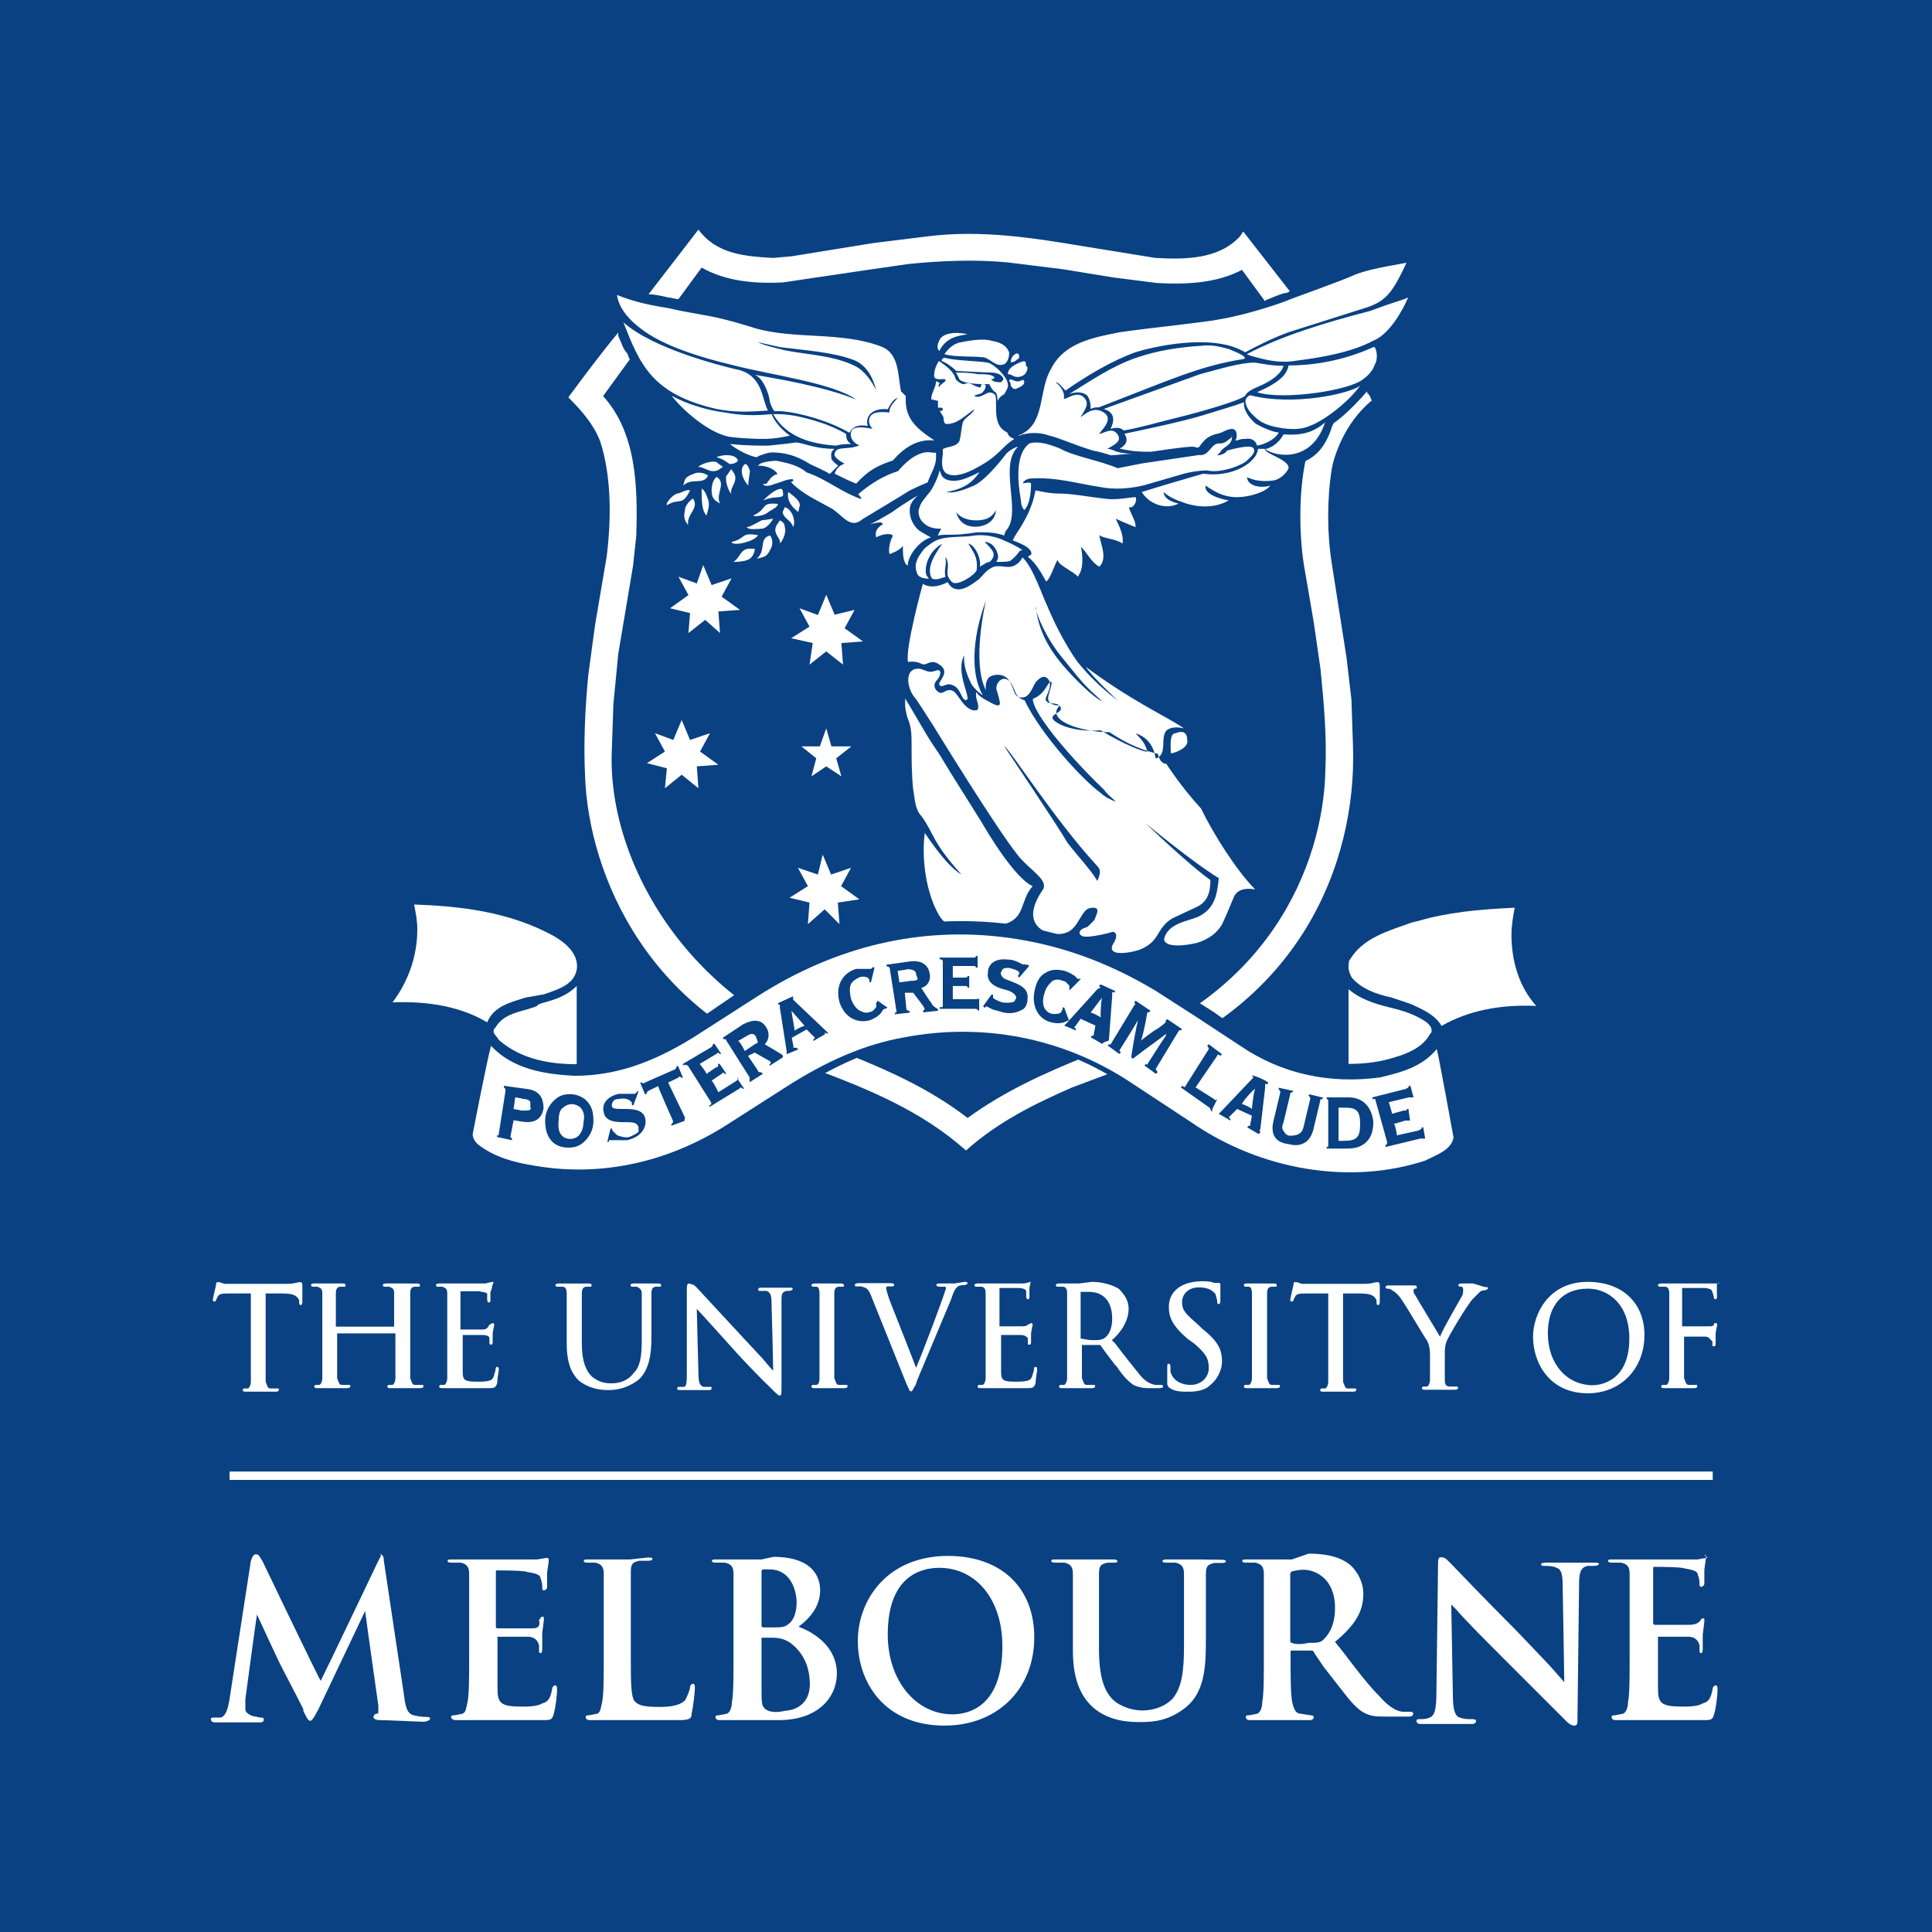 <?xml version="1.0" encoding="utf-8"?>
<!-- Generator: Adobe Illustrator 25.1.0, SVG Export Plug-In . SVG Version: 6.00 Build 0)  -->
<svg version="1.1" id="Logo" xmlns="http://www.w3.org/2000/svg" xmlns:xlink="http://www.w3.org/1999/xlink" x="0px" y="0px"
	 viewBox="0 0 600 600" style="enable-background:new 0 0 600 600;" xml:space="preserve">
<style type="text/css">
	.st0{fill:#094183;}
	.st1{fill:#FFFFFF;}
</style>
<g>
	<rect class="st0" width="600" height="600"/>
	<g>
		<g>
			<g>
				<g>
					<g>
						<path class="st1" d="M67.1,399.1c0,0-1,4.1-1,4.6c0,0.5,0.5,0.5,0.5,0.5c0.5,0,0.5-0.5,0.5-0.5l0.5-1c0.5-1,1.5-1,4.1-1
							c0,0,4.6,0,6.2,0c0,0.5,0,18.1,0,18.1c0,4.1,0,7.7,0,9.3c0,1-0.5,2.1-1,2.1h-1c-0.5,0-0.5,0.5-0.5,0.5c0,0.5,0.5,0.5,1,0.5H80
							h0.5h0.5h4.6c1,0,1-0.5,1-0.5c0-0.5,0-0.5-0.5-0.5h-2.1c-1,0-1-1-1.5-2.1c0-1.5,0-5.2,0-9.3c0,0,0-17,0-18.1
							c0.5,0,5.2,0,5.2,0c4.1,0,4.6,1,5.2,2.1v0.5c0,0.5,0,1,0.5,1c0,0,0.5,0,0.5-1v-1.5v-3.6c0,0,0-1-0.5-1h-0.5
							c-0.5,0-1.5,0.5-3.6,0.5h-16h-3.6l-1.5-0.5h-0.5C67.1,398.1,67.1,398.6,67.1,399.1z"/>
					</g>
					<g>
						<path class="st1" d="M125,398.6h-0.5h-0.5h-4.1c0,0-1,0-1,0.5c0,0.5,0.5,0.5,0.5,0.5h1.5c1,0.5,1.5,0.5,1.5,2.1v9.3v1h-18.1
							v-1v-9.3c0-1.5,0.5-2.1,1.5-2.1l0,0h1c0.5,0,0.5,0,0.5-0.5c0-0.5-0.5-0.5-1-0.5h-3.6h-0.5h-0.5h-4.1c-0.5,0-1,0-1,0.5
							c0,0.5,0.5,0.5,0.5,0.5h1.5c1,0.5,1.5,0.5,1.5,2.1v9.3v7.7c0,4.1,0,7.7,0,9.3c0,1-0.5,2.1-1,2.1h-1c-0.5,0-0.5,0.5-0.5,0.5
							c0,0.5,0.5,0.5,1,0.5h3.6h0.5h0.5h4.6c1,0,1-0.5,1-0.5c0-0.5,0-0.5-0.5-0.5h-2.1c-1,0-1-1-1.5-2.1c0-1.5,0-5.2,0-9.3v-4.6
							h18.1v4.6c0,4.1,0,7.7,0,9.3c0,1-0.5,2.1-1,2.1h-1c-0.5,0-0.5,0.5-0.5,0.5c0,0.5,0.5,0.5,1,0.5h3.6h0.5h0.5h4.6
							c1,0,1-0.5,1-0.5c0-0.5,0-0.5-0.5-0.5h-2.1c-1,0-1-1-1.5-2.1c0-1.5,0-5.2,0-9.3V411v-9.3c0-1.5,0.5-2.1,1.5-2.1l0,0h1
							c0.5,0,0.5,0,0.5-0.5c0-0.5-0.5-0.5-1-0.5H125z"/>
					</g>
					<g>
						<path class="st1" d="M152.8,398.1L152.8,398.1l-2.1,0.5H141h-0.5h-4.1c0,0-1,0-1,0.5c0,0.5,0.5,0.5,0.5,0.5h1.5
							c1,0.5,1.5,0.5,1.5,2.1v9.3v7.7c0,4.1,0,7.7,0,9.3c0,1-0.5,2.1-1,2.1h-1c-0.5,0-0.5,0.5-0.5,0.5c0,0.5,0.5,0.5,1,0.5h3.6h0.5
							h1.5h8.8c1.5,0,2.1,0,2.6-1.5c0-1,0.5-4.1,0.5-4.1c0-0.5,0-1-0.5-1c-0.5,0-0.5,0.5-0.5,1c-0.5,1.5-0.5,2.6-1.5,3.1
							c-1,0.5-3.1,0.5-4.1,0.5c-4.1,0-4.6-0.5-4.6-3.1v-5.7v-2.1v-3.6h6.2c1.5,0,2.1,0.5,2.1,1v1.5c0,0.5,0.5,0.5,0.5,0.5
							c0.5,0,0.5-0.5,0.5-1v-2.6l0.5-2.6c0-0.5-0.5-0.5-0.5-0.5l-1,0.5c-0.5,1-1,1.5-2.1,1.5H143v-11.9c0.5,0,5.2,0,5.7,0
							c2.6,0.5,2.6,0.5,2.6,1v1.5c0,1,0.5,1,0.5,1s0.5,0,0.5-0.5v-2.1v-0.5l0.5-1.5v-0.5C153.4,398.1,153.4,398.1,152.8,398.1
							L152.8,398.1z"/>
					</g>
					<g>
						<path class="st1" d="M201.9,398.6h-0.5h-0.5h-4.1c0,0-1,0-1,0.5c0,0.5,0.5,0.5,0.5,0.5h1.5c1,0.5,1.5,1,1.5,2.1v9.3v5.2
							c0,5.2-0.5,8.3-2.6,10.3c-1.5,2.1-4.1,3.1-6.7,3.1s-4.1-0.5-6.2-2.1c-1.5-1.5-3.1-4.1-3.1-10.3V411v-9.3
							c0-1.5,0.5-2.1,1.5-2.1h1c0.5,0,0.5,0,0.5-0.5c0-0.5-0.5-0.5-1-0.5h-3.1h-1h-1h-4.1c0,0-1,0-1,0.5c0,0.5,0.5,0.5,0.5,0.5h1.5
							c1,0,1.5,0.5,1.5,2.1v9.3v6.2c0,7.2,2.1,9.8,3.6,11.4c3.1,2.6,6.7,3.1,9.3,3.1s5.7-0.5,9.3-3.1c3.6-3.1,4.1-8.8,4.1-12.9V411
							v-9.3c0-1.5,0.5-2.1,1.5-2.1h1c0.5,0,0.5,0,0.5-0.5c0-0.5-0.5-0.5-1-0.5L201.9,398.6z"/>
					</g>
					<g>
						<path class="st1" d="M213.3,400.7v24.8c0,3.6,0,5.2-1,5.2h-1.5c-0.5,0-0.5,0.5-0.5,0.5c0,0.5,0.5,0.5,1,0.5h3.6h0.5h0.5h4.1
							c0.5,0,1,0,1-0.5c0-0.5,0-0.5-0.5-0.5h-2.1c-1-0.5-1.5-1-1.5-4.6c0,0-0.5-18.1-0.5-19.6c1,1,10.8,11.9,10.8,11.9
							c4.6,5.2,10.8,11.4,11.4,11.9c2.6,2.6,3.1,3.1,3.6,3.1c0.5,0,0.5-0.5,0.5-3.6v-25.3c0-2.6,0-3.1,1.5-3.6h1c0.5,0,1-0.5,1-0.5
							c0-0.5-0.5-0.5-1-0.5h-3.1h-1h-1h-3.6c-0.5,0-1,0-1,0.5c0,0.5,0,0.5,0.5,0.5h2.1c1,0.5,1.5,1,1.5,3.6c0,0,0.5,17,0.5,21.2
							c-1-1-3.1-3.6-3.1-3.6l-6.7-7.2l-13.9-15c-0.5-0.5-1-1-1.5-1C213.3,398.1,213.3,399.1,213.3,400.7z"/>
					</g>
					<g>
						<path class="st1" d="M257.7,398.6h-0.5h-0.5H253c0,0-1,0-1,0.5c0,0.5,0.5,0.5,0.5,0.5h1c0.5,0,1,0.5,1,2.1v9.3v7.7
							c0,4.1,0,7.7,0,9.3c0,1.5-0.5,2.1-1,2.1h-1c-0.5,0-0.5,0.5-0.5,0.5c0,0.5,0.5,0.5,1,0.5h3.6h0.5h0.5h4.6c1,0,1-0.5,1-0.5
							c0-0.5,0-0.5-0.5-0.5h-2.1c-1,0-1-1-1.5-2.1c0-1.5,0-5.2,0-9.3V411v-9.3c0-1.5,0.5-2.1,1.5-2.1h1c0.5,0,0.5,0,0.5-0.5
							c0-0.5-1-0.5-1-0.5H257.7z"/>
					</g>
					<g>
						<path class="st1" d="M296.4,398.6h-0.5h-1h-3.1c-0.5,0-1,0-1,0.5c0,0,0,0.5,1,0.5h1.5c0.5,0,0.5,0.5,0.5,0.5l-0.5,1.5
							c-1,3.1-6.2,17-8.8,23.2c-0.5-1.5-8.3-21.2-8.3-21.2c-0.5-1.5-1-3.1-1-3.6l0,0c0,0,0-0.5,0.5-0.5h1.5c0.5,0,0.5-0.5,0.5-0.5
							c0-0.5-1-0.5-1.5-0.5h-3.1h-1h-1H267c-0.5,0-1.5,0-1.5,0.5c0,0.5,0,0.5,0.5,0.5h1.5c1.5,0.5,2.1,0.5,3.1,3.1l10.8,26.9
							c1,2.1,1,2.6,1.5,2.6c0.5,0,0.5-0.5,1.5-2.1l0.5-1.5l5.2-12.4l2.6-6.2l2.6-6.2c1-3.1,1.5-3.6,2.1-4.1c0.5-0.5,1.5-0.5,2.1-0.5
							c0.5,0,1-0.5,1-0.5c0-0.5-0.5-0.5-1-0.5L296.4,398.6z"/>
					</g>
					<g>
						<path class="st1" d="M320.1,398.1L320.1,398.1l-2.1,0.5h-9.8h-0.5h-4.1c0,0-1,0-1,0.5c0,0.5,0.5,0.5,0.5,0.5h1.5
							c1,0,1.5,0.5,1.5,2.1v9.3v7.7c0,4.1,0,7.7,0,9.3c0,1-0.5,2.1-1,2.1h-1c-0.5,0-0.5,0.5-0.5,0.5c0,0.5,0.5,0.5,1,0.5h3.6h0.5
							h1.5h8.8c1.5,0,2.1,0,2.6-1.5c0-1,0.5-4.1,0.5-4.1c0-0.5,0-1-0.5-1c-0.5,0-0.5,0.5-0.5,1c-0.5,1.5-0.5,2.6-1.5,3.1
							c-1,0.5-3.1,0.5-4.1,0.5c-4.1,0-4.6-0.5-4.6-3.1v-5.7v-2.1v-3.6h6.2c1.5,0,2.1,1,2.1,1v1.5c0,0.5,0,0.5,0.5,0.5
							c0.5,0,0.5-0.5,0.5-1v-2.6l0.5-2.6c0-0.5-0.5-0.5-0.5-0.5l-1,0.5c-0.5,0.5-1,0.5-2.1,0.5h-6.7v-11.9h5.7c2.6,0,2.6,1,2.6,1
							v1.5c0,1,0.5,1,0.5,1s0.5,0,0.5-0.5v-2.1v-1L320.1,398.1C320.7,398.1,320.7,398.1,320.1,398.1L320.1,398.1z"/>
					</g>
					<path class="st1" d="M335.6,415.7C335.6,415.1,335.6,415.1,335.6,415.7v-14.5l0,0c0.5,0,1.5,0,2.6,0c4.6,0,7.2,3.1,7.2,8.3
						c0,3.1-1,5.2-2.6,6.2c-1,0.5-2.1,0.5-3.1,0.5C337.7,416.2,336.1,415.7,335.6,415.7z M335.1,398.6h-1.5H333h-4.1c0,0-1,0-1,0.5
						c0,0.5,0.5,0.5,0.5,0.5h1.5c1,0,1.5,0.5,1.5,2.1v9.3v7.7c0,4.1,0,7.7,0,9.3c0,1-0.5,2.1-1,2.1h-1c-0.5,0-0.5,0.5-0.5,0.5
						c0,0.5,0.5,0.5,1,0.5h4.1h0.5h4.6c1,0,1-0.5,1-0.5c0-0.5,0-0.5-0.5-0.5h-2.1c-1,0-1-1-1.5-2.1c0-1.5,0-5.2,0-9.3v-1h5.2h0.5
						l1.5,2.1l3.1,4.1l0.5,0.5c2.1,3.1,3.6,4.6,5.2,5.7c1,0.5,2.6,1,4.6,1h3.1c0.5,0,1.5,0,1.5-0.5c0-0.5-0.5-0.5-0.5-0.5h-1.5
						c-1,0-3.1-0.5-5.2-3.1c-2.1-2.6-4.6-5.7-7.7-9.8c0,0-0.5-0.5-1-1c3.6-3.1,5.2-6.7,5.2-9.8c0-3.1-2.1-5.2-3.1-6.2
						c-2.6-1.5-5.7-2.1-8.3-2.1L335.1,398.6z"/>
					<g>
						<path class="st1" d="M363,405.9c0,3.1,1,5.7,5.7,9.8l2.1,1.5c3.6,3.1,4.6,4.6,4.6,7.7c0,2.6-2.1,5.2-5.7,5.2
							c-1.5,0-5.2-0.5-6.2-4.1v-1.5c0,0,0-1-0.5-1c-0.5,0-0.5,0.5-0.5,1v0.5v4.1c0,1,0,1.5,1,2.1l0,0c1.5,1,3.6,1,5.7,1
							c2.6,0,5.2-0.5,6.7-2.1c2.6-2.1,3.6-5.2,3.6-7.2c0-3.6-1-6.2-6.2-10.3l-1-1c-4.1-3.6-5.2-4.6-5.2-7.2s2.1-4.6,5.2-4.6
							c3.6,0,4.6,1.5,5.2,2.1c0,0.5,0.5,1.5,0.5,2.1c0,0.5,0,1,0.5,1c0.5,0,0.5-1,0.5-1.5v-4.1v-0.5c0-0.5-0.5-0.5-0.5-0.5h-1.5
							c-1-0.5-2.6-0.5-4.1-0.5C366.6,398.1,363,401.2,363,405.9z"/>
					</g>
					<g>
						<path class="st1" d="M391.9,398.6h-0.5h-0.5h-3.6c-0.5,0-1,0-1,0.5c0,0.5,0.5,0.5,0.5,0.5h1c0.5,0,1,0.5,1,2.1v9.3v7.7
							c0,4.1,0,7.7,0,9.3c0,1-0.5,2.1-1,2.1h-1c-0.5,0-0.5,0.5-0.5,0.5c0,0.5,0.5,0.5,1,0.5h3.6h0.5h0.5h4.6c1,0,1-0.5,1-0.5
							c0-0.5,0-0.5-0.5-0.5H395c-1,0-1-1-1.5-2.1c0-1.5,0-5.2,0-9.3V411v-9.3c0-1.5,0.5-2.1,1.5-2.1l0,0h1c0.5,0,0.5,0,0.5-0.5
							c0-0.5-0.5-0.5-1-0.5H391.9z"/>
					</g>
					<g>
						<path class="st1" d="M401.7,399.1c0,0-1,4.1-1,4.6c0,0.5,0.5,0.5,0.5,0.5c0.5,0,0.5-0.5,0.5-0.5l0.5-1c0.5-1,1.5-1,4.1-1
							c0,0,4.6,0,6.2,0c0,0.5,0,18.1,0,18.1c0,4.1,0,7.7,0,9.3c0,1-0.5,2.1-1,2.1h-1c-0.5,0-0.5,0.5-0.5,0.5c0,0.5,0.5,0.5,1,0.5
							h3.6h0.5h0.5h4.6c1,0,1-0.5,1-0.5c0-0.5,0-0.5-0.5-0.5h-2.1c-1,0-1-1-1.5-2.1c0-1.5,0-5.2,0-9.3c0,0,0-17,0-18.1
							c0.5,0,5.2,0,5.2,0c4.1,0,4.6,1,5.2,2.1v0.5c0,0.5,0,1,0.5,1c0,0,0.5,0,0.5-1v-1.5v-3.6c0,0,0-1-0.5-1h-0.5
							c-0.5,0-1.5,0.5-3.6,0.5h-16h-3.6l-1.5-0.5h-0.5C401.7,398.1,401.7,398.6,401.7,399.1z"/>
					</g>
					<g>
						<path class="st1" d="M457.5,398.6h-1h-0.5h-2.1c-1,0-1,0.5-1,0.5c0,0.5,0.5,0.5,1,0.5c0,0,0.5,0,0.5,1c0,0.5,0,1.5-0.5,2.1
							c-0.5,1-5.7,9.8-6.7,12.4c-1.5-2.6-7.2-11.9-7.7-12.9c-0.5-0.5-0.5-1-0.5-1.5c0,0,0-0.5,0.5-0.5l0,0c0.5,0,0.5,0,0.5-0.5
							c0-0.5-0.5-0.5-1-0.5h-3.1h-0.5h-1h-3.1c-1,0-1,0.5-1,0.5c0,0.5,0.5,0.5,0.5,0.5c0.5,0,1,0,1.5,0.5c1,0.5,2.1,1.5,3.1,3.1
							c1.5,2.1,7.2,11.9,7.7,12.4c0.5,1,1,2.1,1,4.6v3.6v4.1c0,1-0.5,2.1-1,2.1h-1c-0.5,0-0.5,0.5-0.5,0.5c0,0.5,0.5,0.5,1,0.5h3.6
							h0.5h0.5h4.6c1,0,1-0.5,1-0.5c0-0.5,0-0.5-0.5-0.5h-2.1c-1,0-1.5-0.5-1.5-2.1v-4.1v-3.6c0-1.5,0-2.6,0.5-4.1
							c0.5-1.5,6.7-11.9,8.3-13.4c1-1,1.5-1.5,2.1-2.1c0.5-0.5,1.5-0.5,1.5-0.5c0.5,0,1-0.5,1-0.5c0-0.5,0-0.5-1-0.5L457.5,398.6z"
							/>
					</g>
					<path class="st1" d="M480.7,414.1c0-8.8,4.6-13.9,12.4-13.9c6.2,0,12.9,4.6,12.9,15.5c0,13.9-9.8,14.5-11.4,14.5
						C486.4,430.1,480.7,423.4,480.7,414.1z M476.1,415.1c0,8.3,5.2,17.6,17,17.6c10.3,0,17.6-7.7,17.6-18.1
						c0-9.8-6.7-16.5-17.6-16.5C480.7,398.1,476.1,408.4,476.1,415.1z"/>
					<g>
						<path class="st1" d="M533.4,398.6L533.4,398.6h-1.5h-0.5h-10.8H520h-4.1c0,0-1,0-1,0.5c0,0.5,0.5,0.5,0.5,0.5h1.5
							c1,0,1.5,0.5,1.5,2.1v9.3v7.7c0,4.1,0,7.7,0,9.3c0,1-0.5,2.1-1,2.1h-1c-0.5,0-0.5,0.5-0.5,0.5c0,0.5,0.5,0.5,1,0.5h3.6h0.5
							h0.5h4.6c1,0,1-0.5,1-0.5c0-0.5,0-0.5-0.5-0.5h-2.1c-1,0-1-1-1.5-2.1c0-1.5,0-5.2,0-9.3v-3.6c1.5,0,5.7,0,6.7,0
							c1,0,1.5,1,2.1,1.5v1l0,0c0,0.5,0,0.5,0.5,0.5c0.5,0,0.5-0.5,0.5-1v-3.1l0.5-2.6c0-0.5-0.5-0.5-0.5-0.5c-0.5,0-0.5,0-0.5,0.5
							c-0.5,0.5-0.5,0.5-2.1,0.5h-2.1h-5.7v-11.9h6.7c1.5,0,2.6,0.5,2.6,1l0.5,1.5c0,1,0.5,1,0.5,1s0.5,0,0.5-0.5v-2.1v-0.5v-1.5
							V398.6C534.4,398.6,533.9,398.1,533.4,398.6L533.4,398.6z"/>
					</g>
				</g>
				<g>
					<rect x="71.3" y="457" class="st1" width="460.6" height="2.6"/>
				</g>
				<g>
					<g>
						<path class="st1" d="M117.7,484.3c0,0-16.5,34.6-18.1,37.7c-0.5-0.5-18.1-37.2-18.1-37.2c-1-1.5-1-2.1-2.1-2.1
							c-0.5,0-1,0.5-1.5,2.1l-6.7,43.4c-0.5,2.6-1,4.6-2.6,5.2h-2.1c-0.5,0-1,0-1,0.5c0,1,1,1,1.5,1h4.1h2.6h2.1h4.6
							c1,0,1.5,0,1.5-1c0-0.5-0.5-0.5-1-0.5l-2.6-0.5c-1-0.5-2.1-1-2.1-2.1v-3.1c0,0,3.1-23.2,3.6-26.3c0.5,1,3.1,6.7,3.1,6.7
							l3.6,7.7c1,2.1,6.2,11.9,7.7,15v0.5c1,2.1,1.5,3.1,2.1,3.1c0.5,0,1-0.5,2.6-3.6l14.5-30.5l0,0c0,0.5,4.1,29.4,4.1,29.4
							c0,0.5,0,1,0,1.5c0,1,0,1-0.5,1c-0.5,0-1,0.5-1,1l0,0c0,0.5,0.5,1,2.1,1c2.6,0,11.9,0.5,13.4,0.5c1,0,2.1-0.5,2.1-1
							s-1-0.5-1-0.5c-1,0-2.1,0-4.1-0.5c-2.1-0.5-2.6-2.6-3.1-6.7l-6.2-41.3c0-1.5-0.5-2.1-1.5-2.1
							C118.8,482.8,118.2,483.3,117.7,484.3z"/>
					</g>
					<g>
						<path class="st1" d="M169.9,483.8L169.9,483.8l-3.1,0.5c-1,0-11.9,0-16.5,0h-3.6h-1h-5.2c-1,0-1.5,0-1.5,0.5
							c0,0.5,1,0.5,1.5,0.5h2.6c2.1,0.5,2.6,1.5,2.6,3.6c0,2.1,0,4.1,0,13.9v11.9c0,6.2,0,11.4-0.5,13.9c-0.5,2.1-0.5,3.1-1.5,3.6
							l-2.6,0.5c-0.5,0-1,0-1,0.5s0.5,1,1.5,1h4.6h3.6h6.7h2.1h9.8c2.6,0,3.1,0,3.6-2.1c0.5-1.5,1-5.7,1-7.2c0-0.5,0-1.5-0.5-1.5
							s-1,0.5-1,1c-0.5,2.6-1,4.1-3.1,4.6c-1.5,1-4.6,1-6.2,1c-6.7,0-7.7-1-7.7-5.7v-7.7v-2.6v-5.2c0-0.5,0-0.5,0-0.5
							c1.5,0,8.3,0,9.3,0c2.1,0,3.1,1,3.6,2.6v1.5v0.5c0,0.5,0.5,0.5,0.5,0.5c0.5,0,0.5-1,0.5-1.5v-2.1v-2.6l0.5-4.1v-0.5
							c0-0.5,0-0.5-0.5-0.5s-0.5,0.5-1,1c0.5,2.1-0.5,2.6-2.1,2.6c-1,0-4.6,0-10.8,0c0,0-0.5,0-0.5-0.5v-17c0-0.5,0-0.5,0.5-0.5
							c1,0,8.3,0,9.3,0.5c3.1,0.5,4.1,1,4.1,2.1c0.5,1,0.5,2.1,0.5,2.6c0,0.5,0,1,0.5,1s1-0.5,1-1V490v-1.5l0.5-3.6v-0.5
							C170.4,484.3,170.4,483.8,169.9,483.8L169.9,483.8z"/>
					</g>
					<g>
						<path class="st1" d="M195.7,484.3h-3.6h-3.6h-5.7c-1,0-1.5,0-1.5,0.5c0,0.5,1,0.5,1.5,0.5h2.1c2.1,0.5,2.6,1.5,2.6,3.6
							c0,2.1,0,4.1,0,13.9v11.9c0,6.2,0,11.4-0.5,13.9c-0.5,2.1-0.5,3.1-1.5,3.6l-2.6,0.5c-0.5,0-1,0-1,0.5c0,1,1,1,1.5,1h4.6h3.6
							h10.3h8.8c3.6,0,4.1-0.5,4.1-2.1c0.5-2.1,1-6.7,1-7.7c0-0.5,0-1.5-0.5-1.5s-1,0.5-1,1c0,1-1,3.1-1.5,4.1
							c-1.5,1.5-4.1,2.1-7.7,2.1c-5.2,0-6.7-0.5-7.7-1.5c-1.5-1-1.5-5.7-1.5-14.5v-11.9c0-10.3,0-11.9,0-13.9c0-2.6,0.5-3.1,2.6-3.6
							h2.6c0.5,0,1.5,0,1.5-0.5c0-0.5-0.5-0.5-1.5-0.5L195.7,484.3z"/>
					</g>
					<path class="st1" d="M236.5,484.3h-4.6h-2.6h-6.7c-1,0-1.5,0-1.5,0.5c0,0.5,1,0.5,1.5,0.5h2.6c2.1,0.5,2.6,1.5,2.6,3.6
						c0,2.1,0,4.1,0,13.9v11.9c0,6.2,0,11.4-0.5,13.9c0,1.5-0.5,3.1-1.5,3.6l-2.6,0.5c-0.5,0-1,0-1,0.5c0,1,1,1,1.5,1h4.6h3.6h5.2
						h2.6h2.1c12.4,0,18.1-7.2,18.1-14.5c0-7.7-6.2-12.4-11.9-14.5c4.1-3.1,6.7-6.7,6.7-11.4c0-2.6-1-10.3-14.5-10.3L236.5,484.3z
						 M239.1,487.4c6.2,0,8.3,6.2,8.3,10.3c0,3.1-1,5.7-2.6,6.7c-1,1-2.6,1-4.6,1H237c0,0-0.5,0-0.5-0.5v-16.5c0-0.5,0-1,0.5-1
						C236.5,487.4,239.1,487.4,239.1,487.4z M238.6,531.3c-2.1-1-2.1-2.1-2.1-6.2v-16c0-0.5,0-0.5,0-0.5h3.1c2.6,0,4.1,0.5,5.7,1.5
						l0,0c5.7,4.1,6.2,10.3,6.2,12.9c0,7.7-6.7,8.3-7.7,8.3C241.7,531.8,240.1,531.8,238.6,531.3z"/>
					<path class="st1" d="M266.4,509.6c0,12.9,8.3,26.3,26.9,26.3c16.5,0,27.9-11.4,27.9-27.4c0-15.5-10.3-25.3-26.9-25.3
						C275.2,483.3,266.4,497.2,266.4,509.6z M275.7,507.6c0-18.1,10.3-20.7,16-20.7c11.4,0,19.6,9.8,19.6,24.3
						c0,19.1-10.8,21.2-15.5,21.2C284.5,532.4,275.7,522,275.7,507.6z"/>
					<g>
						<path class="st1" d="M372.3,484.3h-2.1h-7.7c-0.5,0-1.5,0-1.5,0.5c0,0.5,1,0.5,1.5,0.5h2.6c2.1,0.5,2.6,1.5,2.6,3.6
							c0,2.1,0,4.1,0,13.9v8.3c0,7.2-0.5,12.9-3.6,16.5c-3.1,3.1-7.2,3.6-9.3,3.6c-2.1,0-5.2-0.5-8.3-2.6c-2.6-2.1-5.2-5.7-5.2-16.5
							v-9.3c0-10.3,0-11.9,0-13.9c0-2.6,0.5-3.1,2.6-3.6h2.1c0.5,0,1,0,1-0.5c0-0.5-1-0.5-1.5-0.5h-4.6h-3.1h-3.6h-6.2
							c-1,0-1.5,0-1.5,0.5c0,0.5,1,0.5,1.5,0.5h2.6c2.1,0.5,2.6,1.5,2.6,3.6c0,2.1,0,4.1,0,13.9v9.8c0,8.3,2.1,13.9,6.2,17.6
							c5.2,4.6,11.9,4.6,15,4.6c4.1,0,8.8-0.5,13.9-4.6c5.7-4.6,6.2-12.4,6.2-20.1v-7.2c0-10.3,0-11.9,0-13.9c0-2.6,0.5-3.1,2.6-3.6
							h2.1c0.5,0,1.5,0,1.5-0.5c0-0.5-1-0.5-1.5-0.5L372.3,484.3z"/>
					</g>
					<path class="st1" d="M401.2,484.3h-4.6H394h-6.7c-1,0-1.5,0-1.5,0.5c0,0.5,1,0.5,1.5,0.5h2.6c2.1,0.5,2.6,1.5,2.6,3.6
						c0,2.1,0,4.1,0,13.9v11.9c0,6.2,0,11.4-0.5,13.9c0,1.5-0.5,3.1-1.5,3.6l-2.6,0.5c-0.5,0-1,0-1,0.5c0,1,1,1,1.5,1h5.7h2.6h2.1
						h7.7c0.5,0,1.5,0,1.5-1c0,0,0-0.5-1-0.5l-3.1-0.5c-1.5,0-2.1-1.5-2.6-3.6c-0.5-2.6-0.5-8.3-0.5-14.5v-1c0-0.5,0-0.5,0.5-0.5
						h5.7c0.5,0,1,0,1,0.5l3.1,4.6l3.6,4.6c4.1,5.2,6.2,8.3,9.3,9.8c2.1,1,3.6,1,7.2,1h6.2c0.5,0,1.5,0,1.5-1c0,0,0-0.5-1-0.5h-2.1
						c-1,0-3.6-0.5-7.2-4.6c-3.6-3.6-7.2-8.3-11.9-14.5l-2.1-2.6c6.2-5.2,8.8-9.3,8.8-15c0-4.6-3.1-8.3-4.6-9.3
						c-3.6-2.6-8.3-3.1-12.4-3.1L401.2,484.3z M401.2,510.2c-0.5,0-0.5-0.5-0.5-1V489c0-0.5,0-0.5,0.5-1c0.5,0,1.5-0.5,3.6-0.5
						c3.6,0,9.8,2.6,9.8,11.9c0,6.2-2.6,8.8-3.6,9.8c-1,1-2.1,1-4.6,1C404.3,510.7,402.2,510.7,401.2,510.2z"/>
					<g>
						<path class="st1" d="M446.6,485.9l-0.5,39.2c0,5.7-0.5,7.7-2.1,8.3c-1,0.5-2.1,0.5-3.1,0.5c-0.5,0-1,0-1,0.5c0,1,1,1,1.5,1
							h6.2h1h2.1h6.2c0.5,0,1.5,0,1.5-1c0-0.5-1-0.5-1.5-0.5c-1,0-2.1,0-3.6-0.5c-1.5-0.5-2.1-2.6-2.1-7.2c0,0-0.5-26.9-0.5-27.9
							c0.5,0.5,1.5,1.5,1.5,1.5c2.6,3.1,8.8,9.3,14.5,15l8.8,8.8l10.8,10.8c0.5,0.5,1.5,1.5,2.6,1.5s1-1,1-2.1l0.5-41.8
							c0-3.6,0.5-5.2,2.6-5.7h2.1c1,0,1.5-0.5,1.5-0.5c0-0.5-1-0.5-1.5-0.5H490h-1h-2.6h-5.7c-1,0-2.1,0-2.1,0.5
							c0,0.5,0.5,0.5,1,0.5c1,0,2.6,0,3.6,0.5c1.5,0.5,2.1,1.5,2.1,5.7c0,0,0.5,27.9,0.5,29.9l0,0l0,0l-4.6-5.2l-9.8-10.3
							c-10.3-10.3-20.7-21.2-20.7-21.2l-0.5-0.5c-1-1-1.5-1.5-2.1-1.5C446.6,483.3,446.6,484.3,446.6,485.9z"/>
					</g>
					<g>
						<path class="st1" d="M530.3,483.8L530.3,483.8c-0.5,0-3.1,0.5-3.1,0.5c-1,0-11.9,0-16.5,0h-3.6h-1h-5.2c-1,0-1.5,0-1.5,0.5
							c0,0.5,1,0.5,1.5,0.5h2.6c2.1,0.5,2.6,1.5,2.6,3.6c0,2.1,0,4.1,0,13.9v11.9c0,6.2,0,11.4-0.5,13.9c0,1.5-0.5,3.1-1.5,3.6
							l-2.6,0.5c-0.5,0-1,0-1,0.5c0,1,1,1,1.5,1h4.6h3.6h6.7h2.1h9.8c2.6,0,3.1,0,3.6-2.1c0.5-1.5,1-5.7,1-7.2c0-0.5,0-1.5-0.5-1.5
							c-0.5,0-1,0.5-1,1c-0.5,2.6-1,4.1-3.1,4.6c-1.5,1-4.6,1-6.2,1c-6.7,0-7.7-1-7.7-5.7v-7.7v-2.6v-5.2c0-0.5,0-0.5,0-0.5
							c1.5,0,8.3,0,9.3,0c2.1,0,3.1,1,3.6,2.6v1.5v0.5c0,0.5,0.5,0.5,0.5,0.5c0.5,0,0.5-1,0.5-1.5v-2.1v-2.1l0.5-4.1v-0.5
							c0-0.5,0-0.5-0.5-0.5s-0.5,0.5-1,1c-0.5,0.5-1.5,1-3.1,1c-1,0-4.6,0-10.8,0c0,0-0.5,0-0.5-0.5v-17c0-0.5,0-0.5,0.5-0.5
							c1,0,8.3,0,9.3,0.5c3.1,0.5,4.1,1,4.1,2.1c0.5,1,0.5,2.1,0.5,2.6c0,0.5,0,1,0.5,1s1-0.5,1-1V489v-1.5l0.5-3.6v-0.5
							c0-0.5,0-0.5-0.5-0.5L530.3,483.8z"/>
					</g>
				</g>
			</g>
		</g>
		<path class="st1" d="M299.5,361.4c-11.4-11.4-24.8-17-38.2-22.7l-1-0.5l-7.2-2.6c-1-0.5-1.5-0.5-1.5-0.5l-1-0.5l0,0
			c-43.4-15.5-70.2-51.1-71.3-96.6c0-2.1,0-3.6,0-5.7c0-6.7,0.5-13.9,1-21.2c0.5-4.1,2.1-14.5,2.1-14.5l3.6-22.7
			c0.5-2.6,0.5-3.6,0.5-4.1l0.5-1.5l0,0c0-3.1,0.5-7.2,0.5-10.8c0-16-4.1-25.8-12.9-32.5l0,0l-1.5-1l19.6-25.3l-0.5-0.5
			c-1.5-2.1-2.6-4.1-2.6-6.2l-0.5-3.1l2.6,1c1.5,0.5,3.6,1,5.2,1.5h1l19.1-25.3l1,1.5c3.6,6.2,10.3,9.3,19.6,9.3
			c4.1,0,8.3-0.5,14.5-1.5l19.1-3.1c13.4-1.5,15.5-2.1,16-2.1h1c3.6-0.5,7.7-0.5,11.9-0.5c8.3,0,17.6,0.5,26.9,2.1l13.4,2.1l17,2.6
			c2.6,0,5.2,0.5,8.3,0.5c7.7,0,12.9-1.5,16.5-5.2c1-0.5,1.5-1.5,2.1-2.6l2.1-2.6l17.6,23.2l1-0.5c3.1-1,6.7-2.6,11.9-4.1
			c0,0,2.6-1,3.6-1c6.7-2.6,11.9-4.1,16-4.6l3.6-0.5l-1.5,3.1c-1,2.6-2.1,4.6-3.6,6.7l-2.1,3.1l3.6-1.5c0,0,2.6-1,4.6-2.1l-2.1,4.6
			c-1,2.6-5.7,9.8-10.3,12.9l-1,0.5l0.5,1l0,0c0.5,0.5,0.5,2.1,0.5,3.1c0,1,0,2.6-0.5,3.1c-0.5,1-1,2.6-2.6,3.6l-0.5,0.5l4.6,6.2
			l-1,0.5c-9.3,6.7-13.4,17.6-13.4,32.5v0.5c0,0.5,0,1.5,0,2.6c0,3.6,0,7.2,0.5,11.4l2.6,14.5c1.5,9.8,2.6,15,2.6,15
			c0.5,4.1,1.5,15.5,1.5,16.5c0.5,13.9,0.5,15,0.5,15c0,0.5,0,1,0,1.5c0,24.3-8.3,49.1-21.2,64l0,1.5c-8.3,10.3-20.1,24.8-52.2,35.6
			c-18.1,6.7-33.6,12.9-47.5,24.8l0,0l-0.5,0.5l0,1l-1,1L299.5,361.4z"/>
		<path class="st0" d="M425,122.4c0-0.5-0.5-0.5-0.5-0.5C424.4,121.9,425,122.4,425,122.4z M425,122.4L425,122.4L425,122.4z
			 M436.3,89.3c1-2.1,2.6-4.1,3.6-6.7l2.6-5.2l-5.7,1c-4.6,1-9.8,2.6-16.5,5.2c-1,0.5-2.1,0.5-3.6,1c-4.6,1.5-8.8,3.1-11.9,4.1
			l-18.1-23.8l-3.1,3.6c-0.5,1-1,1.5-2.1,2.1c-3.6,3.1-8.3,5.2-15.5,5.2c-2.6,0-5.7,0-7.7-0.5l-17-2.6l-13.4-2.1
			c-9.3-1.5-18.6-2.1-26.9-2.1c-4.6,0-9.3,0-13.4,0.5l0,0c-0.5,0-2.6,0.5-16,2.1l-19.1,3.1c-5.7,1-10.3,1.5-13.9,1.5
			c-9.3,0-15.5-2.6-18.6-8.3l-3.1-3.6l-20.1,25.8c-1.5-0.5-3.6-1-5.2-1.5l-4.6-1.5l0.5,4.6c0.5,2.6,1,4.6,3.1,6.7l-19.1,25.8
			l2.1,2.1l0,0c8.8,6.2,12.4,16,12.4,31.5c0,4.1-0.5,8.8-0.5,11.9l0,0c0,0.5-0.5,1.5-0.5,4.1l-4.1,23.2c0,0-1,9.8-2.1,14.5
			c-1,7.2-1,14.5-1,21.2c0,2.1,0,4.1,0,5.7c1,46,28.4,82.6,73.3,97.6l0,0c0.5,0,1,0.5,1.5,0.5l7.2,2.6l1,0.5
			c13.4,5.7,26.9,11.4,37.7,22.7l1.5,1.5l2.1-2.1l0.5-0.5l0.5-0.5c13.4-11.9,29.4-18.1,47-24.8c32-11.4,43.9-25.8,52.7-36.1V299
			c13.4-15.5,21.7-40.3,21.7-65.1c0-0.5,0-1,0-1.5c0,0,0,0-0.5-15.5c0,0-1-10.8-1.5-16.5c0,0,0,0-2.6-15l-2.6-14.5
			c-0.5-4.1-0.5-7.7-0.5-10.8c0-1,0-1.5,0-2.6V157c0-14.5,4.1-24.8,12.9-31.5l2.1-1.5l-4.6-6.2c1.5-1.5,2.1-3.1,3.1-4.1
			c1-2.1,1-5.2,0-7.2l0,0c4.6-3.1,9.3-10.8,10.3-13.4l3.6-7.2C444.1,86.2,436.3,89.3,436.3,89.3z M201.4,91.4l15.5-20.1
			c5.7,7.7,14.5,8.3,23.2,8.8l5.7-0.5l25.3-4.1l17-2.1c16.5-2.1,33,0.5,48.5,3.1l22.2,3.6c9.3,0.5,19.6,0.5,26.3-6.7l1-1.5
			l14.5,18.6l0,0c-0.5,0-0.5,0.5-1.5,0.5c-2.1,0.5-4.1,1.5-5.7,2.1c0,0-0.5,0-0.5,0.5l0,0l-7.2-9.8c-7.7,4.1-17,4.6-26.3,4.1
			L346,86.2l-16-2.6l-17-2.1c-10.3-1-21.2-0.5-31,0.5l-14.5,2.1l-24.3,3.6c-9.3,0.5-18.1-0.5-25.3-4.6l-7.2,9.8
			c-1,0-2.1-0.5-3.1-0.5C205.5,91.9,203.4,91.4,201.4,91.4z M382.6,135.8c0,2.6-3.1,3.1-3.6,4.6l-1,1c1,0,2.6-0.5,3.1-1.5
			c2.1-0.5,7.7-2.1,8.3-0.5c0.5,1-0.5,2.1-2.1,3.6c-1.5,1.5-8.3,4.1-12.4,3.1c-2.6,0-5.2,0.5-7.2,1l-12.4,3.6
			c-4.1,1-9.3,1.5-13.9,0.5c-6.7-1-13.4-3.1-21.2-2.6c-1,0-2.1,0.5-2.6,1.5c0.5,0,2.1-0.5,2.6,0c0,1,0,6.2-2.1,8.3
			c-0.5-0.5-1-1.5-1-2.6c0-1-3.1-13.9,2.6-18.1c3.6-1,7.7,1,9.3,1.5c4.6,2.6,11.9,3.6,18.1,6.2c2.6-0.5,5.2-1,7.7-1.5l17.6-2.6
			c3.1,0.5,3.6-3.6,6.2-3.6C380.6,137.9,381.6,136.3,382.6,135.8C382.1,135.3,382.6,135.3,382.6,135.8z M236,144.1
			c0.5-0.5,3.1-1,5.2-1c2.1,0.5,6.2,1,9.3,3.6c6.2,2.1,10.8,6.2,17,8.3c0-0.5-0.5-1-1-1.5c3.6-3.1,7.7-5.7,12.4-7.2
			c2.6-3.1,6.7-6.7,10.8-5.7h1c0,0,0,1,0,1.5c0,2.6-1.5,4.6-2.6,7.7c0,0-3.6,1.5-5.7,2.6c-1.5,1-14.5,8.8-14.5,8.8
			c-3.6,3.1-5.7-0.5-9.3-3.1c-4.6-2.6-9.3-4.6-12.9-8.3c0-0.5,1,0,0.5-1c-2.1,0-3.6,1-5.7,1.5c-1,0.5-3.1,1-3.6,0h1
			c1-1,1.5-2.6,3.6-3.1c-1.5-2.1-4.1-2.6-6.2-2.6L236,144.1z M400.2,145.1c0,1-2.1,3.6-4.6,4.1c-3.6,0.5-6.2,0-8.3-1
			c0,2.6,4.1,3.6,7.2,2.6c-1.5,2.1-6.7,3.6-10.3,3.6c-4.1,0-6.7-1.5-9.8-3.6c-0.5,2.6,4.1,4.1,7.2,4.6c-6.2,3.6-13.4,1-14.5,0.5
			c-1.5-0.5-4.1-1.5-5.7-3.1c0,2.1,2.6,3.1,4.6,3.6c-4.1,2.1-9.3,0-11.4-3.6c6.7-2.1,11.9-3.6,19.1-5.7c6.7,1,12.9-1.5,15.5-4.6
			c1-1,1.5-2.6,1.5-3.1c0.5,0,1.5,0,2.1,0C392.9,141,399.7,142.5,400.2,145.1z M343.4,154.9c3.1,0.5,7.7-0.5,9.3-0.5
			c0.5,1-0.5,3.6-2.1,3.1c0.5,2.1,2.1,4.1,2.1,6.2c-1.5-0.5-6.2-2.6-6.2-2.6c1,2.1,2.6,5.2,2.1,7.7c-2.1-1.5-5.7-1.5-7.2-2.6
			c0.5,3.1,2.6,7.2,0,9.8c-2.6-1.5-3.6-4.1-5.7-6.2c0.5,2.6,1,6.7-1,9.3c-1-1.5-6.2-3.6-6.2-5.2c-0.5,0-2.1,5.7-3.6,6.7
			c-1.5-2.6-3.1-5.7-5.7-7.7c0.5-0.5,1.5-0.5,1-1.5c-0.5-1.5-3.1-2.6-5.7-3.6c0.5-1,0.5-1,1.5-2.6c2.1-3.1,3.6-6.2,4.1-7.7
			c1-2.6,1-3.1,1.5-5.2c2.6,0.5,4.6,1,8.3,1C333.6,153.4,338.7,154.4,343.4,154.9z M285,153.9c-1,1-1.5,1.5-2.1,2.6
			c-1,2.6,0,6.2,2.6,8.3c1.5,1,2.6,1.5,3.6,2.1c-3.6,1-7.2,5.7-7.2,8.8c-1.5-1-1.5-3.6-1.5-6.2c-1,1.5-3.1,2.1-4.1,2.6
			c-0.5-1,0-4.1,1-5.7c-0.5-1-3.6-0.5-5.2,0.5c-0.5-2.1,0.5-3.1,2.1-4.1c-0.5-1-1.5-0.5-4.1,0c1.5-0.5,4.1-2.1,6.7-3.6
			C281.4,155.9,285,153.9,285,153.9z M286.6,226.2c3.6,6.2,4.1,6.2,6.2,9.8c2.1,3.6,10.3,16.5,11.9,19.1c1.5,2.6,10.3,17.6,16,20.1
			c-4.1,4.6-2.1,10.3-9.3,11.9c-4.1,0.5-15.5,4.1-19.6-2.6c-4.1-6.7-5.7-17.6-4.6-25.8c5.2,7.7,8.8,11.4,11.4,12.9
			c-9.3-10.3-8.3-12.4-12.4-18.1c-2.1-2.1-2.1-5.7-2.6-8.3c-0.5-4.6-0.5-9.3-0.5-13.9c0-2.6,0-5.2-1-7.7c-0.5-1-1-3.6-1-4.6
			c0-1,0-2.1,0-2.1S283,220,286.6,226.2z M315,136.3c-4.1,2.6-4.6,5.2-11.4,8.8c-3.6,2.1-7.2,3.1-9.3,2.1c-2.6-1-1.5-5.7-1.5-6.2
			s0-1,0-1.5c1.5-1,4.1-0.5,5.2-2.6c0.5-2.1,0.5-3.6,1-5.7c0.5-1.5,3.1-2.6,3.6-4.1c-3.1,2.1-5.2,4.6-8.8,4.6c-1-0.5-0.5-1.5-1-2.6
			c-0.5-0.5-0.5-1-1-1.5c0.5,0,0.5,0,0.5,0s0.5,0,0.5-0.5c0,0,0-0.5-0.5-0.5c-0.5,0-0.5,0-1,0l0,0c0-0.5,0-1.5,0-2.1l-2.1-0.5
			c0-2.1,1.5-3.6,1.5-5.7c0.5,0.5,1.5,0.5,1,1c-0.5,0.5,0,1,0,1c0-1,3.1-2.1,1.5-2.6c-0.5,0-3.1,0.5-3.1-1c0-1.5,0.5-3.1,1.5-4.6
			c2.1,1.5,4.6,3.1,5.2,5.7c0.5,0.5,1.5,1.5,2.6,1.5c2.1-1,3.1,1,5.2,1c0-0.5,0-1,0.5-1c0.5,0,1,0,1,0.5c0,1-0.5,1.5-1,2.1
			c-0.5,0.5-1.5,0.5-2.6,1c1.5,1,3.1-0.5,4.6-1c0.5,0,1.5,0,2.1,1c0.5,3.6-1,9.3,3.6,11.4C313.4,135.8,313.9,135.8,315,136.3z
			 M389.8,276.2c-3.1-0.5-5.7,0-6.7,2.6c-1.5,3.6-2.6,6.2-3.6,8.3c-1.5,2.6-4.1,4.6-7.7,5.7c-4.1,1-9.8,1.5-10.3-1
			c1-5.2,7.7-5.7,10.8-7.2c5.2-2.6,5.7-7.2,6.2-11.9c-7.7-4.6-22.7-17-22.7-17s13.4,12.9,20.1,17.6c0,4.1-1,6.7-4.1,8.3
			c-2.1,1-4.6,2.1-7.7,3.6c-5.2,3.1-3.6,7.2-10.3,9.8c-3.1,1-9.8,2.1-8.3-1.5c2.6-4.1,0-4.1,0-4.1c-1.5,0.5-5.7,1.5-8.3,1.5
			c-1.5,0-2.6-1-1.5-2.1c0.5-0.5,1-0.5,2.1-1c1-1,1.5-1.5,2.1-2.1c0.5-1.5,1.5-3.1,0.5-3.6c-1-0.5-2.6,0-3.1,0.5
			c-3.1,3.1-3.1,8.8-11.4,7.2c0,0-9.8-2.1-2.1-13.4c2.1-3.1-4.1-6.2-7.7-10.8c-6.7-8.3-26.3-40.3-26.3-40.3
			c-2.1-3.1-4.1-6.7-6.2-9.3c-2.1-3.1-2.6-8.8,2.1-8.3c2.1,0.5,2.6,1.5,5.2,0.5c1.5-0.5,1.5,1.5,0,3.1c-1,1-1,2.6,0.5,3.6
			c1.5,1,2.1-1,4.1-0.5c2.1,0.5,3.1,5.2,6.7,6.2c1,0,1.5,0,1.5-0.5c0.5-1.5-1-3.1-0.5-5.2c0.5,1,2.1,2.1,4.1,3.1
			c2.6,1.5,3.6,1.5,3.1-0.5c-0.5-2.1-1-3.6-1-3.6c0-1.5,1-3.1,2.6-3.1c0.5,0,1.5,0.5,2.1,1.5c1.5,2.6,1,4.1,4.1,5.2
			c5.2,10.8,18.1,24.8,23.8,28.9c1,1,3.1,2.1,4.6,2.6c-1-1-3.1-2.6-3.6-3.6c-13.9-13.4-22.7-25.3-22.2-28.4c4.1-1.5,4.6-5.7,5.7-5.2
			c0.5,0.5-1,3.6-1,5.2c0,1,1,2.1,3.6,2.1c-4.6,4.6,6.7,8.3,15.5,8.3c3.1,2.1,8.3,5.2,15,6.7c0,0,0.5,3.1,2.6,3.1
			c0,0,4.6,7.2,10.8,13.9C376.9,259.2,384.2,270.6,389.8,276.2z M340.8,269c-13.4-14.5-27.4-36.7-28.9-37.2c0,0,17,25.3,19.6,29.9
			c3.1,4.1,7.2,8.3,9.3,11.9C341.3,272.1,342.3,270.6,340.8,269z M316,138.9c-5.7,5.7,1,19.6-3.1,25.3c-0.5,0.5-1,1.5-1,2.1
			c-3.1-1-5.2-1-7.7-1c-1.5,0-3.6,0.5-4.6,0.5c-3.1,0.5-5.7,0-8.3,0.5c0-0.5,0.5-1,1-2.1c-2.6,0-4.6-0.5-6.2-2.6
			c-1-1.5-1-3.1-0.5-4.1c0.5-2.1,3.1-4.1,4.1-6.2c0,0,1.5-2.6,2.1-5.2c0.5,1,0.5,2.6,3.1,3.1s5.2-0.5,9.3-2.6
			c-2.1,3.1-4.6,5.2-10.3,6.2c2.1,0.5,5.2-0.5,8.8-2.1c4.1-2.1,9.8-9.8,9.8-9.8C313.9,139.4,316.5,138.4,316,138.9z M309.3,158.5
			c-1,1.5-2.1,3.1-6.2,3.1c-4.6,0-6.2-2.6-6.2-2.6c0.5,1.5,1.5,4.6,6.2,4.6C309.3,163.2,309.3,158.5,309.3,158.5z M426,124.4
			c-8.8,7.2-11.9,18.1-12.4,21.2c-1.5,9.3-1.5,20.1,0,29.4l4.6,29.4l1.5,12.9l0.5,15c1,35.1-16,81.6-73.3,100.2l-13.9,5.2
			c-11.9,5.2-23.2,10.8-33,19.6c-13.9-12.4-30.5-19.1-47-25.3c-51.6-16-70.2-60.4-71.3-90.9c-0.5-10.3,0-21.2,1-31.5l2.1-15.5
			l3.6-21.2c1.5-11.9,1.5-25.3-2.1-36.1c-2.1-5.2-5.7-9.3-9.8-13.4c4.6-6.2,10.3-13.9,15.5-20.1v0.5c0,0,0,0,0,0.5
			c1,2.1,1.5,4.1,2.6,5.2c0.5,0.5,0.5,1.5,1,2.1l-8.3,11.4c10.3,11.4,10.8,27.9,10.3,43.4l-1,9.3l-4.6,27.4l-1.5,15.5l-0.5,14.5
			c-1.5,35.1,24.8,80,73.8,94.5c12.9,5.2,25.3,10.8,36.7,19.6c11.4-8.3,23.8-13.9,36.7-19.1c56.8-16,73.8-59.9,74.4-88.8
			c0.5-10.8-0.5-21.2-1.5-31.5l-2.1-14.5l-3.1-18.1c-1.5-9.8-1.5-22.2,0.5-32c3.1-1.5,6.2-4.1,8.3-10.8l0.5-1
			c3.1-2.1,7.2-6.2,10.3-9.8C425,122.4,425.5,122.9,426,124.4z M436.8,81.6c-4.1,8.8-6.2,11.9-12.4,13.9c0,0-19.6,6.2-24.3,7.7
			c-5.7,2.1-10.3,4.6-13.4,6.2c-10.3-6.2-29.4-1.5-34.1,0c-7.2,2.6-15,7.2-21.7,11.9c-1-1-2.1-2.6-3.1-2.6c0,0,3.1,2.1,2.6,5.2
			c1,0,4.1-2.6,6.2-0.5c2.1,2.1,0,4.1-1,6.2c2.6-2.1,4.6-3.1,7.2-1.5c3.1,2.1-0.5,5.2-1.5,6.7c2.1-0.5,4.1-2.1,5.7,0
			c1.5,2.1-0.5,3.1-3.1,4.6c2.1,0,2.1,1.5,8.3,1.5c-2.6,0-5.7,0.5-7.2,0.5c-1.5-0.5-3.1-1-5.7-1.5c-6.7-2.1-10.8-4.1-13.4-4.6
			c-2.6-1-5.7-1-7.7-0.5c-1,0-1,0.5-2.1,0.5c8.8-3.1,6.2-13.9,10.3-20.7c4.1-8.3,13.4-9.8,21.2-11.4c10.3-1.5,26.9-3.1,31.5-4.1
			c8.8-1.5,19.6-5.2,21.7-6.2c2.6-1,14.5-5.2,19.1-7.2C424.4,83.6,431.7,82.6,436.8,81.6z M437.3,92.4c-1.5,3.6-5.7,11.4-10.8,13.4
			c-6.7,3.6-16,5.2-23.8,6.2c-5.7,1-10.3-0.5-12.4-1c0,0-2.1-0.5-3.1-1c10.8-5.7,24.3-9.8,38.2-13.4
			C433.7,93.5,434.8,93.5,437.3,92.4z M300.5,103.8c-3.1,0.5-6.7,1-8.8,5.2c-1-1-0.5-2.6,0.5-4.1
			C293.3,103.8,295.9,102.8,300.5,103.8z M427,113.1c-0.5,1.5-1.5,3.1-3.6,4.6c-4.1,3.6-25.3,6.7-33,4.1c8.3-3.6,9.3-6.2,9.8-8.3
			c6.2,0,16-1,26.3-5.7C427.5,107.4,428.1,111.5,427,113.1z M381.6,108.4c2.6,1,6.2,2.6,4.6,3.1c-13.4,2.1-22.2,6.2-44.9,15
			c-1,0-1.5,0-2.6,0.5c0-1,0-2.6-1-4.1c-1-1-3.1-1.5-5.7-0.5c6.7-4.1,13.4-8.8,21.2-11.4c6.2-2.1,12.4-3.1,19.6-3.6
			C376.9,106.9,379.5,107.9,381.6,108.4z M313.4,109.5c0,0.5,0,2.6-1.5,3.6c-2.6,1-4.1-1.5-6.2-2.1c-4.1-0.5-8.8,0-12.4-1
			c1-1.5,2.6-3.1,4.6-3.6c2.6-0.5,7.2-1.5,10.3-0.5C311.4,106.4,312.9,107.9,313.4,109.5z M316.5,110.5c0,0.5,0,1-0.5,1
			c-0.5,0.5-1,1-2.1,1c0-1,0.5-2.1,1.5-2.6C316,109.5,316.5,110,316.5,110.5z M398.6,113.6c-0.5,2.1-3.1,4.1-5.2,5.2
			c-2.6,1.5-5.7,2.1-6.7,4.1c-1.5,1.5-14.5,5.2-20.7,6.7c-6.2,1.5-11.4,3.1-17,4.1c-1-1-2.6-1-4.1-0.5c1.5-3.1,1-5.2-2.1-6.2
			l29.9-10.8c5.7-1.5,12.4-3.6,17-3.6C392.9,113.1,395,113.6,398.6,113.6z M306.7,112.6c2.1,0.5,5.7,4.1,6.2,6.2
			c0.5,1.5-0.5,2.6-1,3.6c-1,0.5-1.5,1-2.1,2.1c0-1,0-1.5-0.5-2.6c-1-0.5-1.5-1.5-2.1-2.6c-3.1,0-7.7,0-9.3-1.5c0-0.5-0.5-1-1-2.1
			c1,0,4.6,0,6.7,0.5c2.1,0,4.6,0,5.2,1c0,0.5-0.5,0.5-0.5,0.5h-0.5c0.5,1,2.1,1,3.1,1c0.5-0.5,1-1,0.5-1.5c-0.5-1-2.1-1.5-3.6-1.5
			s-10.8-0.5-10.8-0.5c-1-1-3.1-2.6-4.6-3.1c0-0.5,0.5-1,1-1C296.4,112,302.6,112,306.7,112.6z M318.6,113.1c0,0.5,0,0.5,0.5,1
			c0,1-0.5,2.1-1.5,2.6c-1,0.5-2.1,0.5-3.1,0c-0.5-0.5-1.5-0.5-1.5-0.5c0-2.1,2.6-3.1,3.6-3.6C318.1,112,318.6,112,318.6,113.1z
			 M228.2,114.6c8.8,1.5,8.3,9.3,10.3,12.9c-7.2,0.5-10.8,0.5-16-0.5c-20.1-4.6-23.8-13.9-28.9-26.9
			C202.9,108.4,224.1,113.6,228.2,114.6z M422.4,119.8c-4.6,6.2-12.4,11.4-15.5,12.4c-2.1,1-5.2,1.5-10.3,0.5
			c-2.6-0.5-5.2-1.5-6.7-3.1c-3.1-2.6-3.1-4.6-3.1-5.2c0-0.5,1-2.1,2.1-1.5C401.7,126,418.8,122.4,422.4,119.8z M317,118.2
			c0.5,0,0.5-0.5,1,0c0.5,1.5-1.5,2.1-2.6,2.6c-1,0-1-0.5-1.5-1c0-0.5,0-1-0.5-1.5c0,0,0-0.5,0.5-0.5C315,118.2,316,118.8,317,118.2
			z M239.6,128.6c0.5,1,1.5,3.6,5.7,6.7c-2.6,0.5-4.6,1-8.3,1c-5.2,0-9.3-0.5-9.3-0.5c-7.2-0.5-16.5-9.3-19.1-12.9
			c4.6,2.6,11.4,4.6,16.5,5.2C230.3,129.1,234.9,129.1,239.6,128.6z M262.8,134.8c0,1,0,2.1,1.5,3.1c-1,0-3.1,0-4.6,0.5
			c-7.7-0.5-15.5-2.6-19.6-9.8c2.1,0,3.6,0,6.7,0.5C251.5,130.1,257.7,131.7,262.8,134.8z M397.1,134.3c-0.5,1.5-3.6,3.6-6.7,4.1
			c0,0-0.5-2.6-3.6-2.1c-2.1,0-2.1,0.5-3.1,0.5c0.5-1,0.5-2.1,0-3.1c0,0-0.5-0.5-1-0.5c-1,0-2.1,0.5-3.1,1s-2.1,0.5-3.1,1
			c-1.5,0.5-2.6,1.5-4.1,3.6c-0.5,0.5-1,0-1.5,0c-0.5-0.5-13.4,1.5-13.4,1.5c-2.6,0-5.7,0-9.8-1c0,0,3.6-1.5,1.5-4.6
			c0,0,17.6-3.6,24.3-5.7c6.7-2.1,10.3-3.1,12.9-4.1c-0.5,1.5,1,4.6,3.6,6.7C391.9,132.7,395.5,134.3,397.1,134.3z M411.5,131.2
			c-4.1,12.4-15,10.8-18.6,8.3c4.1-1,5.7-4.6,5.7-4.6C404.3,135.3,407.9,134.3,411.5,131.2z M259.2,139.4c-1.5,1-1,2.1-1,3.1
			c0.5,1,2.1,2.1,2.1,2.1c-0.5,0.5-1.5,1.5-2.6,2.6c-1.5-1-4.1-2.1-6.2-3.1c-4.1-2.6-7.7-3.6-11.9-3.6c-1,0-4.1,1-4.6,1.5
			c-3.1-0.5-7.2-3.1-8.3-4.1c5.2,0.5,8.8,0.5,11.9,0.5c5.2-0.5,8.8-1,8.8-1C250.4,137.9,253.5,139.4,259.2,139.4z M317.6,170.9
			c-1.5,0-0.5,0.5-3.6,3.1c-0.5,0.5-2.6,0.5-4.6,0.5c0.5-1,1-1.5,0-3.6s-2.6-2.6-3.6-2.6c1,1,2.1,2.1,2.6,3.1c0.5,1,0,2.1-1,3.1
			c-1,0-2.1,1-3.1,1.5c0.5-2.6-1.5-6.7-3.6-7.2c1.5,2.6,3.1,4.1,2.6,8.3c-0.5,1.5-6.2,5.2-7.7,3.6c-2.6-2.6-0.5-4.1-1.5-6.7
			c0-0.5-0.5-1-0.5-1c0.5,2.6-0.5,3.6,0,6.2c-2.1,0.5-2.6,1-4.1,0.5c-0.5-0.5-1-2.1-0.5-4.1c0.5-2.1,2.1-4.6,3.6-6.7
			c0,0-1,0.5-1.5,1c-2.6,2.1-3.6,5.2-3.6,7.2c0,1,0,1.5,1,2.6c-0.5,0-3.1,0-3.6-1.5c-1.5-3.1,0.5-5.7,2.1-7.7
			c1.5-1.5,3.6-2.6,3.6-2.6c3.1-1.5,8.3-1,11.4-1.5c3.1-0.5,6.2,0,8.8,1C312.9,168.3,315.5,169.4,317.6,170.9z M368.7,229.8
			c0.5,2.1-2.6,3.6-4.6,4.1h-0.5c0-2.1-0.5-6.2,1.5-6.2C367.6,226.7,368.7,227.7,368.7,229.8z M334.6,205.5
			c6.2,7.7,11.9,11.4,12.9,12.4c0,0-8.3-7.7-10.3-10.8c14.5,10.8,25.3,15.5,30.5,19.1c-2.1-0.5-4.6-0.5-5.7,1c-1,1.5-0.5,4.1-1,6.2
			c-0.5,1.5-1.5,2.1-2.1,2.1c-1-6.7-6.2-7.7-6.2-7.7c1.5,1.5,3.1,3.1,3.6,5.7c-5.2-1-14.5-6.7-14.5-6.7c-5.2,0.5-10.8-0.5-13.9-2.6
			c-3.6-2.6,3.6-2.6,1-5.2c-1.5-1-3.1,0-4.1-1.5c-0.5-1,2.1-3.6,1-6.2c-1-1.5-2.1-1.5-3.6,0c-1.5,1-2.1,6.2-5.7,5.2
			c-2.1-0.5-1.5-4.1-4.1-6.2c-1.5-1-3.6-1-5.2,0c-1.5,1.5-1,4.1-1,4.1c-4.6-8.8,0-27.9,0-27.9c-4.6,12.4-4.6,23.2-1,29.4
			c-1-0.5-3.1-2.6-3.6-3.6c-1-2.1-2.6-5.7-2.1-8.8c-3.1,5.2,2.6,13.9,0.5,13.9c-1.5,0-1.5-3.6-4.1-4.6c-2.1-1-3.1,1-4.1,0
			c-1-1,4.1-4.1-0.5-6.7c-2.6-1.5-3.6,1-5.2,0c-2.1-1-4.1-0.5-4.1-0.5c-1-4.1,4.6-24.3,4.6-24.3c3.1,2.1,7.7-0.5,7.7-0.5
			c2.6,4.6,7.2,1,9.8-1c1.5-1.5,2.1-2.6,4.1-3.6c2.1-1,4.6,0.5,6.7-0.5c2.1-1,2.6-2.6,2.6-2.6c3.1,2.6,6.2,11.9,7.7,15
			C329.9,199.3,334.6,205.5,334.6,205.5z M290.2,136.8c-4.6-0.5-8.8,1.5-12.9,6.2c-4.6,1.5-7.7,3.1-11.4,7.2c-2.6-1-5.7-2.6-6.7-3.1
			c0.5-1.5,1.5-2.6,3.1-3.1c-1-0.5-3.6-2.1-3.1-3.1c0.5-2.6,4.1-1,7.7-2.6c-1.5-0.5-3.1-2.1-2.6-4.1c0.5-2.1,4.1-1.5,6.7-1
			c-1.5-1.5-1.5-3.6,0-4.6s5.2-0.5,5.2-0.5c0-2.1,1.5-3.1,2.6-4.6c-1.5,0.5-2.6,2.6-3.1,3.6c-4.6-0.5-7.2,2.1-6.2,5.2
			c-2.6-0.5-4.6,0-5.7,2.1c-6.2-3.6-15-6.2-21.2-6.7c-1,0-1.5,0-2.1,0c-0.5-0.5-1.5-2.6-1.5-3.6c-0.5-2.6-2.1-6.7-4.6-7.7
			c5.7,1,21.7,3.6,31.5,7.7c-7.2-5.2-26.9-7.7-38.7-10.8c-8.8-2.1-21.2-5.7-28.4-11.4c-4.1-3.1-6.7-6.7-7.2-10.3
			c5.2,2.1,9.8,3.1,16,4.1c4.1,1,7.7,1.5,13.4,2.6s13.4,3.6,13.4,3.6c12.4,3.6,26.9,1,39.2,5.7c5.7,2.1,5.2,8.8,6.2,13.9l1.5,1.5
			C280.9,129.6,284,132.7,290.2,136.8z M330.5,205c6.2,7.7,6.2,7.7,11.9,12.9c-3.1-1.5-8.8-7.2-12.4-11.4
			c-5.2-6.2-7.7-11.9-8.3-18.1C321.2,189,324.3,197.8,330.5,205z M265.4,113.6c-7.2-3.6-17.6-3.6-23.2-5.2c-6.2-1.5-6.7-2.1-6.7-2.1
			c2.1,0.5,4.6,1,6.7,1.5c7.7,1,16.5,1.5,23.2,4.1c3.6,1.5,5.7,5.2,6.7,9.3C270.6,118.2,268.5,115.1,265.4,113.6z"/>
		<path class="st0" d="M126,277.8h-1.5l0.5,1.5c3.1,12.9,0,25.8-9.3,34.1l-3.1,2.6l3.6-0.5c3.1-0.5,6.7-1,10.8-0.5
			c9.8,0.5,16.5,2.6,22.2,6.2c-0.5,1.5-5.7,28.9-5.7,28.9c0,0.5,0,1,0,1c0,2.1,1,3.6,2.1,4.6l0,0l0,0c4.1,4.6,9.8,6.2,15,7.2h0.5
			c22.7,5.2,47,0.5,68.2-13.4l11.4-7.2l5.2-3.1l6.2-3.6c11.4-6.7,21.2-10.3,31.5-12.4c22.2-4.1,46,1,63.5,12.4l2.1,1.5l15,9.8
			l9.3,5.7c20.7,12.9,47,16.5,69.2,9.8c3.6-1,11.4-3.6,12.4-10.8l0,0c0,0-5.7-28.9-5.7-30.5l1-0.5l0,0c9.3-5.2,21.7-7.2,32.5-4.6
			l4.1,1l-4.1-2.1c-9.3-8.3-12.9-21.2-9.3-34.1l0.5-1.5h-1.5c-13.9,0-27.4,1.5-39.2,5.7c-5.7,2.1-15,5.7-17.6,13.4l0,0l-0.5,23.2
			c0,0,0,6.7,0,9.3c-13.9-0.5-25.3-7.2-34.6-13.9l-3.6-2.6l-13.9-8.8c-16.5-10.3-32.5-16-49.6-18.6c-28.9-3.6-57.8,3.1-83.6,20.7
			l-12.9,8.8c-10.3,6.7-21.2,13.4-34.6,13.4c0-1.5,0-30.5,0-30.5c0-4.6-3.6-8.8-10.3-12.9C159,280.9,144.1,277.8,126,277.8z"/>
		<g>
			<path class="st1" d="M168.8,311.4c3.6-1,7.2-2.1,10.3-5.2c0,1.5,0,23.2,0,24.3c-8.3,0-17-1.5-23.8-7.2l-0.5-0.5
				c-0.5-1-1.5-1.5-1.5-2.6c0-0.5,0-0.5,0.5-1c2.1-3.6,5.7-4.6,9.8-5.7l3.1-1C166.8,311.9,168.8,311.4,168.8,311.4z"/>
			<path class="st1" d="M418.8,307.2c3.6,3.1,8.3,4.6,12.9,5.7c4.1,1,7.7,2.1,11.4,4.6c1,1,1.5,1.5,1.5,2.6c0,0.5,0,0.5-0.5,1
				c-2.1,4.1-7.2,6.2-10.8,7.2c-4.6,1.5-9.3,2.1-14.5,2.1C418.8,329.9,418.8,308.8,418.8,307.2z"/>
			<path class="st1" d="M129.6,288.6c0-2.6-0.5-5.2-1-7.7c13.9,0.5,29.4,2.1,43.4,9.8c3.6,2.1,7.2,5.2,7.2,9.3c0,0,0,0,0,0.5
				c-0.5,5.2-5.7,6.7-10.3,8.3l-5.7,1c-4.6,1.5-9.8,2.6-11.9,7.7c-7.7-4.6-17.6-6.7-29.4-6.2C126.5,305.2,129.6,297.4,129.6,288.6z"
				/>
			<path class="st1" d="M438.4,311.9L438.4,311.9l-6.2-2.1c-4.6-1-9.3-2.6-12.4-6.2c-0.5-1-1-2.1-1-3.1c0-1,0-2.1,0.5-2.6
				c4.1-6.7,11.9-8.8,19.1-11.4l2.1-0.5c8.8-2.6,18.6-3.6,29.9-4.1c-0.5,2.6-1,5.7-1,8.3c0,8.8,2.6,16.5,7.7,22.2
				c-11.4-0.5-21.2,1.5-29.4,6.2C445.6,315,441.5,313.4,438.4,311.9z"/>
			<path class="st1" d="M215.3,322.2l20.1-12.9c24.3-15.5,50.6-21.7,77.5-18.1c15.5,2.1,30.5,7.2,46,16.5l12.9,8.3l13.4,8.8
				c12.9,8.8,27.9,11.9,43.4,9.8c6.2-1.5,12.9-3.1,17.6-8.8c0.5,1.5,5.2,27.4,5.2,27.4c-0.5,3.6-4.6,5.2-7.7,6.7l-1,0.5
				c-23.2,7.7-51.1,3.1-72.8-11.9l-19.6-12.9c-20.7-13.4-45.4-18.1-69.7-13.4c-11.9,2.1-23.8,7.2-36.7,15.5l-18.6,11.9
				c-18.1,11.4-38.7,16-59.4,12.4c-6.2-1-12.4-2.6-17.6-6.7c-1-1-1.5-2.1-1.5-3.1c0,0,4.6-23.8,5.7-27.4c6.7,7.2,16.5,8.8,25.8,9.3
				C190.5,334.1,201.9,330.5,215.3,322.2z"/>
		</g>
		<path class="st0" d="M163.7,338.2l-7.2-1v0.5c0.5,0.5,0.5,0.5,0.5,1l-2.1,13.4c0,0.5,0,0.5-0.5,0.5v0.5l4.6,1l0,0v-0.5
			c-0.5-0.5-0.5-0.5-0.5-0.5l0,0l1-5.2l3.1,0.5c4.1,0.5,5.7-1.5,6.2-4.1C168.8,341.3,167.8,338.7,163.7,338.2z M162.1,344.9
			l-2.6-0.5l0.5-3.6c0.5,0,2.6,0.5,2.6,0.5c1,0,2.1,0.5,2.1,1v1.5C165.2,344.9,164.2,344.9,162.1,344.9z M177.1,339.8
			c-2.1,0-3.6,0.5-5.2,2.1c-1.5,1.5-2.6,3.6-2.6,6.2c0,5.2,2.6,8.3,7.2,8.3c2.1,0,3.6-0.5,5.2-2.1c1.5-1.5,2.6-3.6,2.6-6.2
			s-0.5-4.6-2.1-6.2C181.2,340.8,179.2,339.8,177.1,339.8z M179.7,352.7c-0.5,0.5-1.5,1-2.6,1c-2.6,0-4.1-2.1-3.6-5.7
			c0-2.1,0.5-3.6,1.5-4.1c0.5-0.5,1.5-1,2.6-1c1,0,2.1,0.5,2.6,1c1,1,1.5,2.6,1,4.6C181.2,350.1,180.7,351.6,179.7,352.7z
			 M193.6,344.4c-2.1,0-3.6,0-3.6-1s0.5-2.1,2.1-2.1c2.6-0.5,3.6,0.5,4.1,1v0.5c0,0.5,0.5,0.5,0.5,0.5l1.5-4.1v-0.5l-0.5,0.5
			l-0.5,0.5h-0.5h-1c-1,0-2.6,0-3.6,0c-4.1,1-5.2,3.6-4.6,5.7c0.5,3.1,4.1,3.1,6.7,3.1c2.1,0,3.6,0,4.1,1.5v1.5
			c-0.5,0.5-1.5,1-2.6,1.5c-1,0.5-3.1,0-4.1-0.5l-1.5-1.5v-0.5h-0.5l-1,4.1l0,0l0,0h0.5l0,0l0,0v-0.5h1h1h3.6c4.6-1,6.2-4.1,5.7-6.7
			C199.8,344.4,196.2,344.4,193.6,344.4z M212.7,347l-5.2-10.8l3.1-1.5c0.5-0.5,0.5-0.5,1,0h0.5l-1.5-3.6h-0.5c0,0.5,0,0.5-0.5,1
			l-9.3,4.1c-0.5,0.5-1,0-1,0h-0.5l1.5,3.6h0.5l0,0c0-0.5,0-0.5,0.5-1l3.1-1.5l0,0c0,0.5,4.6,10.8,4.6,10.8v0.5c0,0,0,0-0.5,0.5l0,0
			v0.5l4.1-1.5l0,0v-0.5C212.7,347.5,212.7,347.5,212.7,347z M229.3,334.6C229.3,335.1,229.3,335.1,229.3,334.6c0,0.5,0,0.5-0.5,1
			l-5.7,3.6l0,0c0,0-1.5-3.1-2.1-3.6l3.1-2.1c0.5-0.5,0.5-0.5,1,0h0.5l-2.1-3.1h-0.5c0,0,0,0,0,0.5c0,0.5,0,0.5-0.5,0.5l-3.1,2.1
			l0,0c0-0.5-2.1-3.1-2.1-3.1l5.2-3.1c0.5-0.5,0.5-0.5,1,0h0.5l-2.1-3.1h-0.5c0,0.5,0,0.5-0.5,1l-8.8,5.2v0.5c1-0.5,1,0,1.5,0
			l7.2,11.4c0,0.5,0.5,0.5-0.5,1v0.5l9.3-5.7c0.5-0.5,0.5-0.5,1,0h0.5l-2.1-3.1C229.3,334.6,229.3,334.6,229.3,334.6z M242.7,327.4
			L242.7,327.4l-5.2-3.1l0,0c1.5-1.5,1.5-3.6,0.5-5.2c-1.5-2.6-4.1-2.6-7.2-1l-6.2,4.1v0.5c0.5,0,1,0,1,0.5l7.2,11.4
			c0,0.5,0,0.5,0,1v0.5l4.1-2.6l0,0l-0.5-0.5c-0.5,0-1,0-1-0.5l-3.1-4.6l2.1-1l4.6,2.6l0.5,0.5l0,0c0,0,0,0-0.5,0.5l0,0v0.5l4.1-2.6
			v-0.5C243.7,328.4,243.7,328.4,242.7,327.4z M234.4,324.3l-3.1,2.1l0,0c0,0-1.5-3.1-2.1-3.1l2.6-1.5c1.5-1,2.6-1,3.1,0.5l0.5,1.5
			C236,323.2,235.5,323.8,234.4,324.3z M272.6,310.8C272.6,310.8,272.1,310.8,272.6,310.8c-0.5,0.5-0.5,1-0.5,1v1
			c-0.5,0.5-1,1.5-2.1,1.5c-1,0.5-2.1,0-3.1-0.5c-1-0.5-2.1-2.1-2.6-3.6c-0.5-2.1-0.5-3.6,0-4.6c0.5-1,1.5-1.5,2.6-2.1
			c1.5-0.5,3.1,0,3.1,1l0,0v0.5h0.5l1-4.1v-0.5h-0.5l-0.5,0.5h-0.5h-1c-1,0-2.1,0-3.1,0c-3.6,1-6.7,4.6-5.2,10.3
			c1.5,4.6,5.2,6.7,9.3,5.7c2.6-1,3.6-2.1,4.1-3.1l0.5-0.5h0.5l0.5-0.5C276.2,313.4,272.6,310.8,272.6,310.8z M289.2,311.4
			L289.2,311.4c-0.5-0.5-3.1-4.6-3.1-4.6l0,0c2.1-0.5,3.1-2.6,2.6-4.6c-0.5-2.6-2.6-4.1-6.2-3.6l-7.2,1v0.5c0.5,0,0.5,0,1,0.5
			l2.1,13.4c0,0.5,0,0.5-0.5,0.5v0.5l4.6-0.5l0,0v-0.5c-0.5,0-1-0.5-1-0.5l-0.5-5.2h2.6l0,0l3.1,4.1l0.5,1l0,0c0,0,0,0-0.5,0.5
			c0,0,0,0,0,0.5l0,0l4.6-0.5v-0.5C289.7,312.4,289.7,312.4,289.2,311.4z M285,304.1c-0.5,0.5-1,0.5-2.1,0.5l-3.6,0.5l0,0
			c0-0.5-0.5-3.1-0.5-3.6c0.5,0,3.1-0.5,3.1-0.5c1.5,0,2.6,0.5,2.6,1.5L285,304.1z M302.6,310.3h-6.7c0,0,0-3.6,0-4.1
			c0.5,0,3.6,0,3.6,0c0.5,0,1,0,1,0.5h0.5v-3.6h-0.5c0,0.5-0.5,0.5-1,0.5h-3.6V300h6.2c0.5,0,1,0,1,0.5h0.5v-3.6h-0.5
			c0,0.5-0.5,0.5-1,0.5h-10.3v0.5c1,0,1,0.5,1,1v13.4c0,0.5,0,0.5-1,0.5v0.5h10.8c0.5,0,1,0,1,0.5h0.5v-3.6h-0.5
			C303.6,310.3,303.6,310.3,302.6,310.3z M316.5,303.6l3.1-3.6l0,0l0,0l0,0l-0.5-0.5c0,0-0.5,0.5-0.5,0h-1l-1-0.5
			c-1-0.5-2.1-1-3.6-1c-4.1-0.5-6.2,1.5-6.2,4.1c-0.5,3.1,2.6,4.6,5.2,5.2c2.1,0.5,3.6,1.5,3.6,2.6l-0.5,1c-0.5,0.5-1.5,0.5-3.1,0.5
			c-1,0-3.1-1-3.6-1.5v-0.5v-0.5h-0.5l-2.6,3.6l0,0l0.5,0.5l0.5-0.5l1,0.5l1,0.5l3.6,1c3.1,0.5,4.6-0.5,5.7-1c1-0.5,1.5-2.1,1.5-3.1
			c0.5-3.6-2.6-4.6-5.2-5.7c-1.5-0.5-3.1-1-3.1-2.6l0.5-1c0.5-0.5,1-0.5,2.1-0.5c2.1,0.5,3.1,1,3.1,1.5v0.5
			C316,303.1,316,303.1,316.5,303.6C316,303.1,316.5,303.6,316.5,303.6z M331.5,317h0.5l-1.5-4.1h-0.5v0.5l-0.5,1
			c-0.5,0.5-1.5,0.5-2.6,0.5c-2.6-0.5-3.6-3.1-2.6-6.2c0.5-2.1,1.5-3.1,2.6-4.1c1-0.5,2.1-0.5,3.1,0c1,0,1.5,1,2.1,1.5v1v0.5l0,0
			l3.1-3.1l0.5-0.5h-0.5h-0.5l-0.5-0.5l-0.5-0.5c-1-0.5-1.5-1-3.1-1.5c-2.1-0.5-4.1-0.5-5.7,0.5c-2.1,1-3.1,3.1-3.6,5.7
			c-1,4.6,1,8.8,5.2,9.8C328.9,318.1,330.5,317.6,331.5,317L331.5,317C331.5,316.5,331.5,317,331.5,317z M344.4,322.7l1-13.4v-1
			c0,0,0-0.5,0.5,0l0.5-0.5l-4.6-2.1l-0.5,0.5c0.5,0.5,0.5,0.5,0.5,0.5l0,0l-1,0.5l-9.3,10.3l-0.5,0.5l-0.5,0.5l3.6,1.5l0,0v-0.5
			c-0.5-0.5-0.5-0.5-0.5-0.5l0,0l0.5-0.5l1.5-2.1l4.6,2.1l-0.5,2.6v0.5c0,0,0,0-0.5,0l-0.5,0.5l3.6,2.1l0.5-0.5
			C344.4,323.2,344.4,323.2,344.4,322.7z M342.3,309.8c-0.5,1-0.5,6.2-0.5,6.2l0,0c-0.5-0.5-2.6-1.5-3.1-1.5
			C338.7,314.5,341.8,310.3,342.3,309.8L342.3,309.8z M358.9,332l7.2-11.9c0,0,0.5-0.5,0.5,0l0.5-0.5l-4.6-3.1L362,317
			c0,0.5,0,0.5,0,0.5l0,0c0,0-1.5,1.5-3.6,2.6c0,0-3.6,2.6-4.1,3.1l0,0c0.5-1,1-3.6,1-3.6c0.5-2.1,1-5.2,1-5.2s0,0,0.5,0l0.5-0.5
			l-4.6-3.1l-0.5,0.5c0.5,0.5,0.5,0.5,0,1l-7.2,11.9c0,0-0.5,0.5-0.5,0l-0.5,0.5l3.6,2.6l0,0l0.5-0.5c-0.5-0.5-0.5-0.5-0.5-0.5l0,0
			c0,0,5.2-8.3,5.7-9.3c0,0,0,0,0,0.5c-0.5,1.5-1.5,7.7-1.5,7.7l-0.5,3.1l0.5,0.5l4.1-3.1c0,0,5.7-4.1,6.2-4.6v0.5
			c-1.5,2.1-5.7,8.8-5.7,8.8s0,0.5-0.5,0l-0.5,0.5l3.6,2.6l0.5-0.5C358.9,332,358.9,332,358.9,332z M378,341.3c-0.5,0.5-0.5,0.5-1,0
			l-5.7-3.6l6.7-9.8c0-0.5,0.5-0.5,1,0l0.5-0.5l-4.1-3.1l-0.5,0.5c0.5,0.5,0.5,1,0.5,1l-7.2,11.4c0,0.5-0.5,0.5-1,0l-0.5,0.5
			l8.8,6.2c0.5,0.5,0.5,0.5,0.5,1l0.5,0.5C375.9,344.9,378,341.8,378,341.3C378,341.8,378,341.3,378,341.3z M388.8,334.1
			c0.5,0.5,0.5,0.5,0.5,0.5l-0.5,0.5l-9.3,9.8l-0.5,0.5l-0.5,0.5l3.6,2.1l0,0v-0.5c-0.5-0.5-0.5-0.5-0.5-0.5l0,0l0.5-0.5l2.1-2.1
			l4.6,2.1l-0.5,2.6v0.5c0,0,0,0-0.5,0l-0.5,0.5l3.6,2.1l0.5-0.5c0-0.5-0.5-0.5,0-1l1.5-12.9v-1c0,0,0-0.5,0.5,0l0.5-0.5
			C393.5,335.6,388.8,333.6,388.8,334.1C388.8,333.6,388.8,334.1,388.8,334.1z M389.8,338.2c-0.5,1-1,5.7-1,6.2l0,0
			c-0.5-0.5-2.6-1.5-3.1-1.5C385.7,342.3,389.3,338.2,389.8,338.2L389.8,338.2z M406.4,340.3c0.5,0.5,0.5,0.5,0.5,1l-2.1,8.8
			c-0.5,2.1-2.1,2.6-4.1,2.6c-1,0-1.5-0.5-2.1-1.5c-0.5-0.5-0.5-1.5,0-2.6l2.1-8.8c0-0.5,0-0.5,0.5-0.5l0.5-0.5l-4.6-1l0,0l0,0v0.5
			c0.5,0.5,0.5,0.5,0.5,1l-2.1,8.8c-1,4.1,0.5,6.7,4.6,7.2c2.1,0.5,3.6,0.5,5.2-0.5c1-0.5,2.1-2.1,2.6-4.1l2.1-8.8
			c0-0.5,0-0.5,0.5-0.5l0.5-0.5l-4.1-1C406.4,339.8,406.4,340.3,406.4,340.3z M418.8,340.8H412v0.5c0.5,0,0.5,0.5,0.5,1v13.4
			c0,0.5,0,0.5-0.5,0.5v0.5h6.2c2.6,0,4.6-0.5,6.2-2.1c1.5-1.5,2.1-3.6,2.1-6.2C426,343.9,423.4,340.8,418.8,340.8z M422.4,349.1
			c0,4.1-1,5.2-5.2,5.2h-1.5l0,0c0,0,0-9.8,0-10.3c0.5,0,1.5,0,1.5,0C421.3,343.9,422.4,344.9,422.4,349.1L422.4,349.1z M442,350.1
			h-0.5c0,0.5,0,0.5-1,1l-6.7,1.5l0,0c0-0.5-0.5-3.6-1-3.6c0.5,0,3.6-1,3.6-1c0.5,0,1,0,1,0h0.5l-0.5-3.6h-0.5c0,0.5,0,0.5-1,0.5
			l-3.6,1l0,0c0-0.5-1-3.6-1-3.6l6.2-1.5c0.5,0,1,0,1,0h0.5l-1-3.6h-0.5c0,0.5,0,0.5-1,1l-10.3,2.6v0.5c1,0,1,0,1,0.5l3.6,12.9
			c0,0.5,0,0.5-0.5,1v0.5l10.8-2.6c0.5,0,1,0,1,0h0.5L442,350.1z M257.1,320.7l-9.8-9.3l-1-1v-0.5v-0.5l-4.6,2.1v0.5
			c0.5,0,0.5,0,0.5,0v1l2.1,13.4c0,0.5,0,0.5,0,0.5v0.5l3.6-1.5l0,0l-0.5-0.5c-0.5,0-0.5,0-1,0v-0.5l-0.5-2.6l4.6-2.6l2.1,2.1
			l0.5,0.5l0,0c0,0,0,0-0.5,0.5l0,0v0.5l3.6-2.1v-0.5C257.7,321.2,257.1,321.2,257.1,320.7z M249.9,318.6c-0.5,0-2.6,1-3.1,1.5
			c0-0.5-1-5.7-1-6.2l0,0C246.8,315,249.9,318.6,249.9,318.6L249.9,318.6z"/>
		<g>
			<path class="st1" d="M216.4,181.2l-5.7-2.1l3.1,5.7l-5.7,4.1l6.2,1.5l-0.5,6.2l5.2-4.1l4.6,4.1l-0.5-6.7l6.7-0.5l-5.7-4.1
				l3.1-5.7l-6.2,2.1l-2.6-6.2L216.4,181.2z"/>
			<path class="st1" d="M254,191l-5.7-2.1l3.1,5.7l-5.7,3.6l6.7,1.5l-1,6.7l5.2-4.1l5.2,4.1l-0.5-6.7l6.7-0.5l-5.7-4.1l3.1-5.7
				l-6.2,1.5l-2.6-6.2L254,191z"/>
			<polygon class="st1" points="211.7,223.6 214.3,229.8 220.5,227.7 217.4,233.4 223.1,237.5 216.4,238 216.9,244.8 211.7,240.6 
				206.5,244.8 207.1,238.6 200.9,237 206.5,233.4 203.4,227.7 209.1,229.8 			"/>
			<polygon class="st1" points="256.6,226.2 258.2,231.8 264.4,231.8 259.7,235.5 261.3,241.1 256.6,238 252,241.1 253.5,235.5 
				248.9,231.8 254.6,231.8 			"/>
			<path class="st1" d="M254,271.6l-6.2-2.1l3.1,5.7l-5.7,3.6l6.2,1.5l-0.5,6.7l5.2-4.6l4.6,4.6l-0.5-6.7l6.7-1l-5.7-4.1l3.1-5.7
				l-6.2,2.1l-2.6-6.2L254,271.6z"/>
		</g>
		<g>
			<g>
				<path class="st1" d="M242.7,151.8c-2.1,0-4.6,2.6-5.7,3.6c3.6-1.5,5.2-0.5,6.2-1.5C243.2,152.8,243.2,152.3,242.7,151.8z"/>
				<path class="st1" d="M244.8,152.8c-0.5,2.6,1,4.6,3.1,6.2l0.5-2.1C248.4,155.4,246.3,153.9,244.8,152.8z"/>
				<path class="st1" d="M243.7,157.5c0,0.5-1,1.5-0.5,2.1c0.5,1.5,2.6,2.1,3.1,4.1C247.3,161.6,245.8,158,243.7,157.5z"/>
				<path class="st1" d="M242.2,161.6l-1,1.5c-1.5,2.6,1.5,4.1,1,5.7c1-1,2.1-3.6,1.5-5.2C243.7,162.7,243.2,162.1,242.2,161.6z"/>
				<path class="st1" d="M236.5,161.6c-1,0.5-3.6,2.1-4.6,2.1c0.5,1,3.6,0.5,4.6,0.5c1.5,0,3.1-2.1,3.6-3.1L236.5,161.6z"/>
				<path class="st1" d="M239.1,166.3c-3.6,1-1,4.6-4.1,7.2c2.1-0.5,3.1-0.5,4.1-2.6C240.1,169.4,240.1,167.3,239.1,166.3z"/>
				<path class="st1" d="M212.7,158.5c-0.5,2.6,0,3.1,1,4.6c-0.5-3.6,3.6-5.2,1.5-8.3C214.3,155.4,212.7,157,212.7,158.5z"/>
				<path class="st1" d="M227.2,168.3c0,1,3.6,0.5,4.6,0c0.5,0,3.1-1,3.6-2.1C229.8,165.2,231.8,167.3,227.2,168.3z"/>
				<path class="st1" d="M233.9,160.1c0.5,0.5,3.6,0,4.6-1c0.5-0.5,3.1-1.5,3.1-2.6C236,155.9,238.6,158,233.9,160.1z"/>
				<path class="st1" d="M214.3,152.3c-1-0.5-3.1,1-4.1,1c-1.5,0.5-3.6,3.1-3.1,3.6C211.2,154.4,211.7,157.5,214.3,152.3z"/>
			</g>
			<g>
				<path class="st1" d="M222.5,142c2.1,0.5,3.1,1.5,4.1,2.1c1.5,0,2.1-0.5,2.6-1C228.7,141,224.6,141,222.5,142z"/>
				<path class="st1" d="M232.4,150.8c0-2.1,0.5-3.6,0.5-4.6c-0.5-1.5-1-2.1-1.5-2.1C229.3,145.6,230.8,149.2,232.4,150.8z"/>
				<path class="st1" d="M222.5,143.5c-1.5-0.5-4.6,0.5-5.7,1.5c2.1,0,3.6,2.1,6.2,1l1.5-1C224.1,144.6,223.1,144.1,222.5,143.5z"/>
				<path class="st1" d="M225.6,147.7c-0.5,1.5,0.5,4.6,1.5,5.7c-0.5-2.1,2.1-3.6,1-6.2l-1-1.5C226.7,146.1,226.2,147.2,225.6,147.7
					z"/>
				<path class="st1" d="M234.4,170.4h-2.1c-2.6,0.5-2.6,3.1-4.6,4.1c1,0,4.6,0,5.7-1.5C233.9,172.5,234.4,171.4,234.4,170.4z"/>
				<path class="st1" d="M215.3,147.2c-2.6,1-2.6,1.5-3.1,3.6c2.6-2.6,6.2,0,7.7-3.1C218.4,146.6,216.4,146.6,215.3,147.2z"/>
				<path class="st1" d="M221,152.3c0,2.6,1,3.1,2.6,4.1c-1.5-3.1,2.1-6.2-1-8.3C221.5,148.7,221,150.8,221,152.3z"/>
			</g>
			<path class="st1" d="M217.9,151.8c0,3.6,0,6.7,1.5,8.3c1-3.1,1-4.1,0-6.2C219.4,153.4,218.4,151.8,217.9,151.8z"/>
		</g>
	</g>
</g>
</svg>

